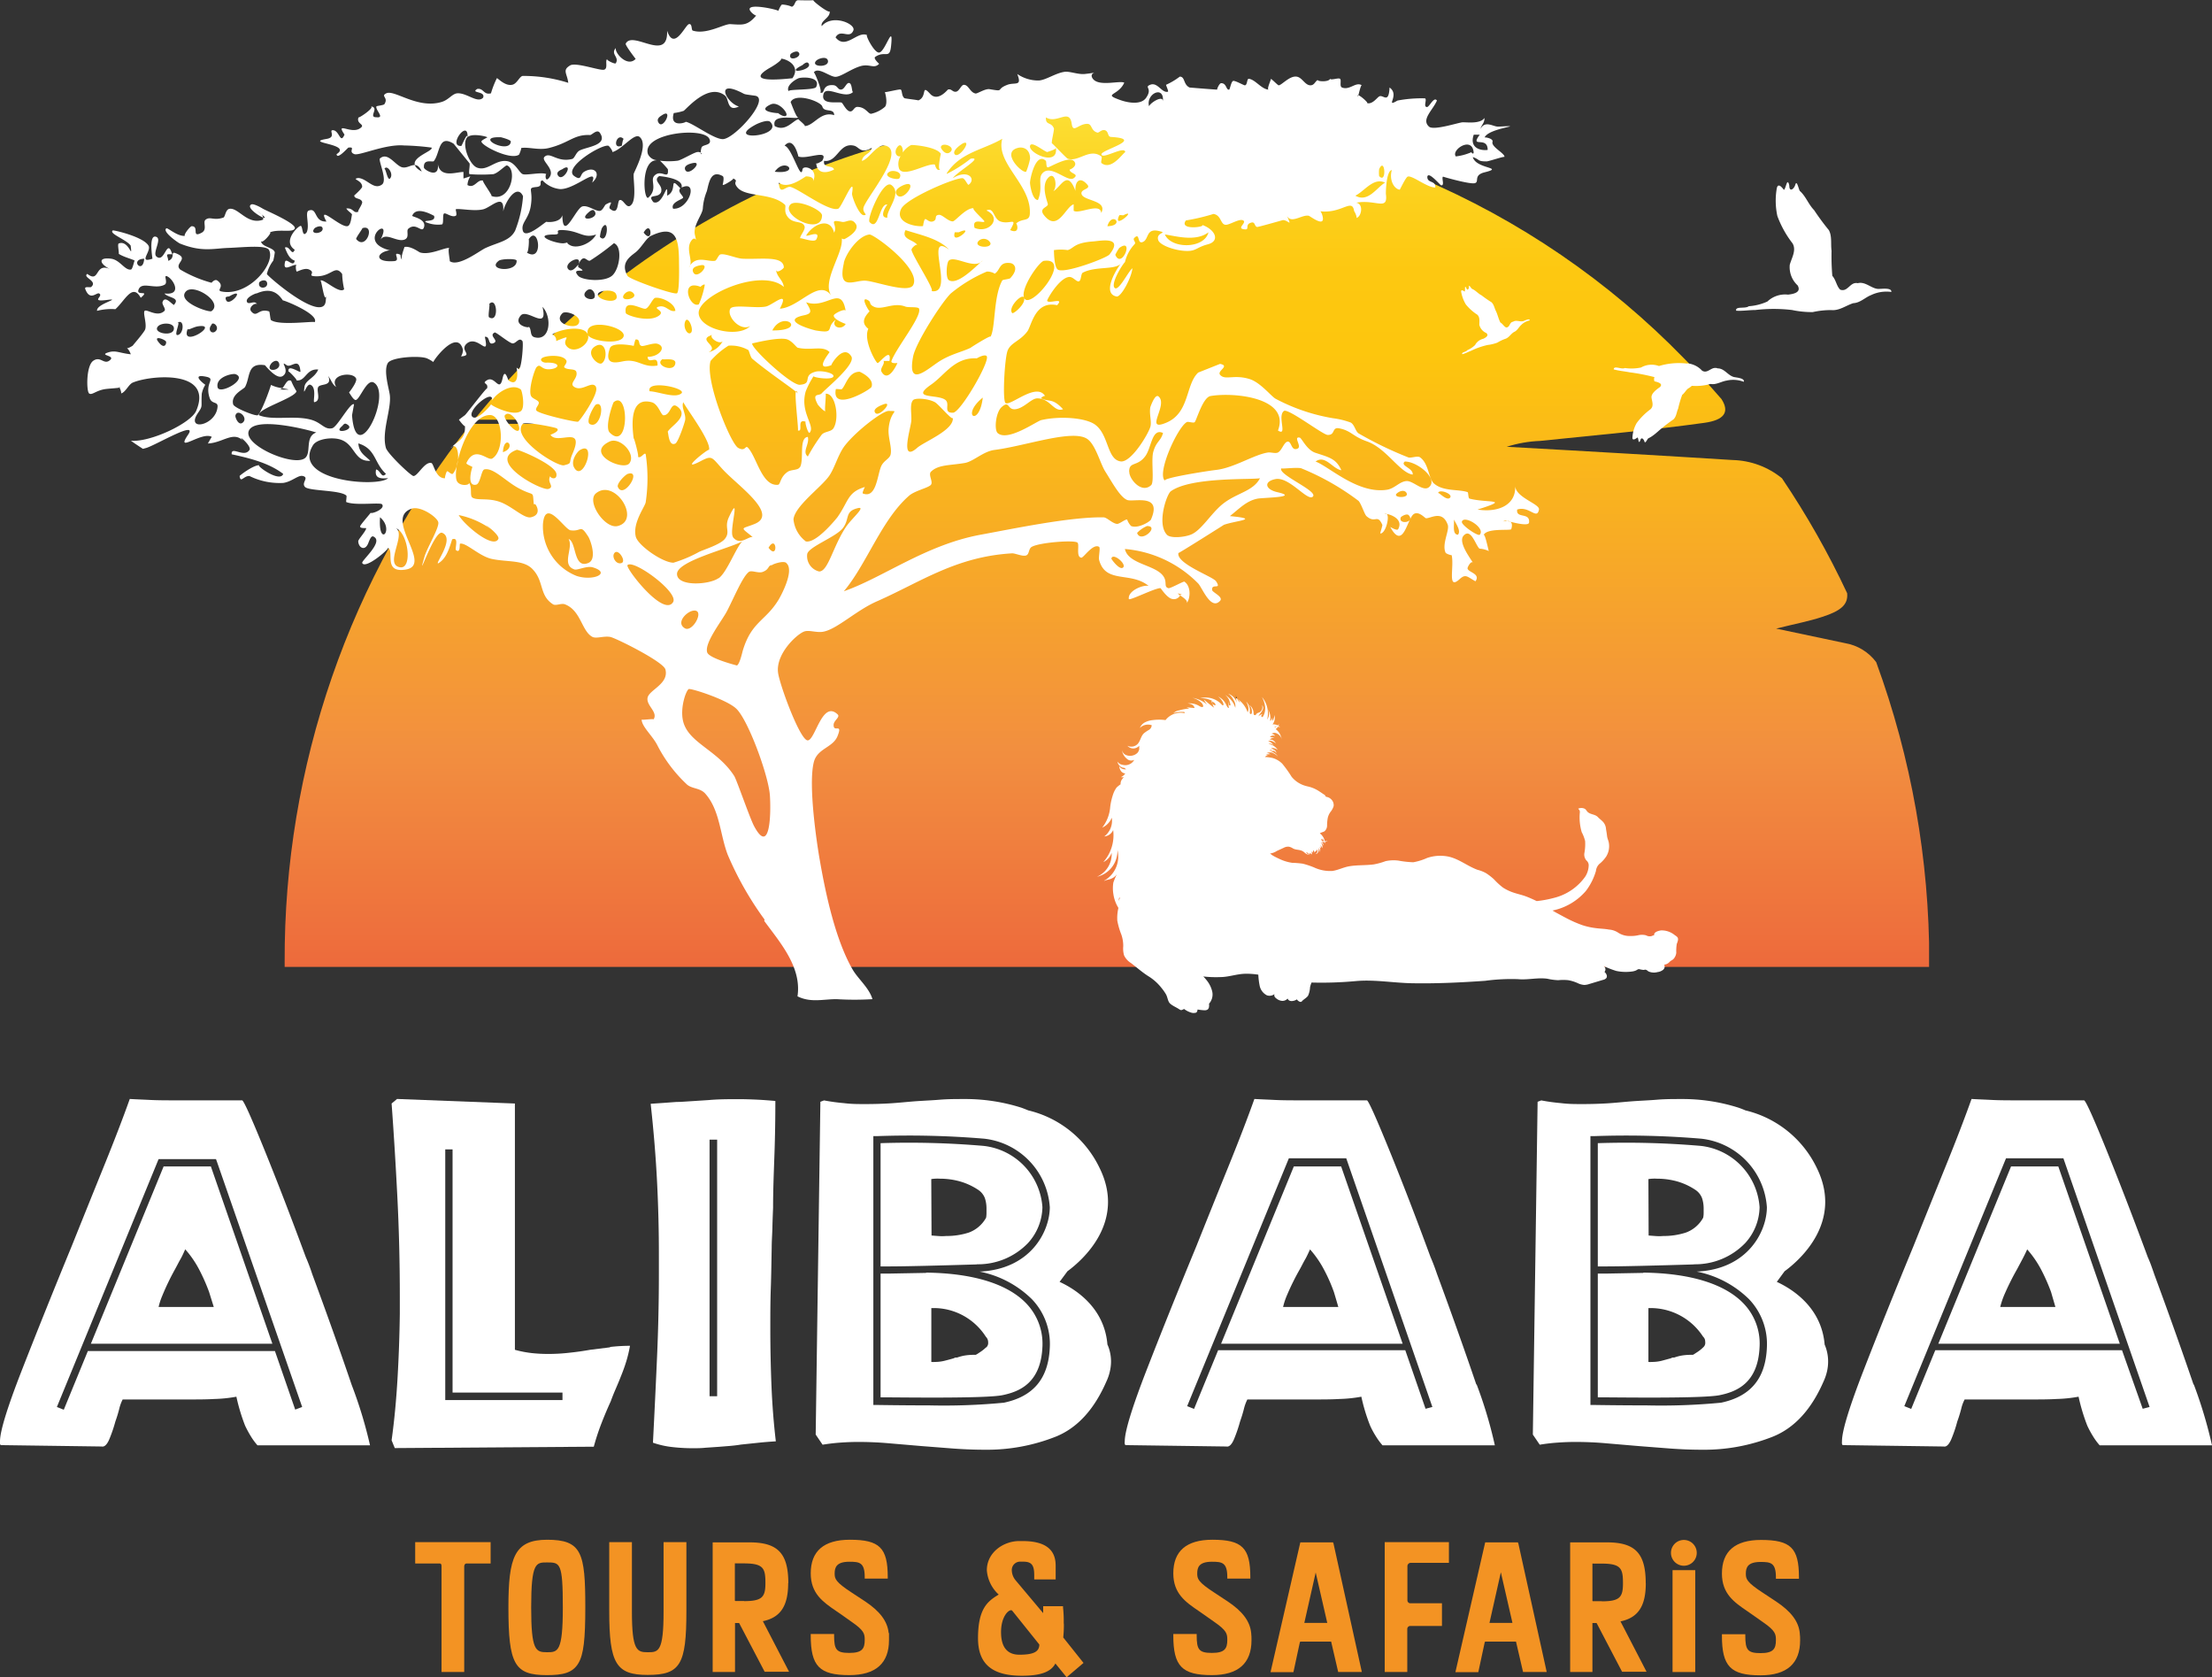 <svg xmlns="http://www.w3.org/2000/svg" xmlns:xlink="http://www.w3.org/1999/xlink" viewBox="0 0 320.78 243.19"><rect x="0" y="0" width="320.78" height="243.19" fill="#333333" stroke="none"/><defs><style>.cls-1{fill:none;}.cls-2{clip-path:url(#clip-path);}.cls-3{fill:url(#Dégradé_sans_nom);}.cls-4,.cls-6{fill:#fff;}.cls-4{fill-rule:evenodd;}.cls-5{fill:#1d1d1b;}.cls-7{fill:#f39323;}</style><clipPath id="clip-path"><path class="cls-1" d="M68.76,60.85h9.13v.6H68.28a124.79,124.79,0,0,0-27,78v.77h238.5v-.77A126.13,126.13,0,0,0,272.08,96a7.12,7.12,0,0,0-4.51-2.75c-3-.62-6.08-1.28-10-2.11,2.82-.7,4.8-1.07,6.7-1.7,2.66-.86,3.77-1.76,3.6-3.43h0a123.3,123.3,0,0,0-9.45-16.66,11.75,11.75,0,0,0-7.14-2.65c-5.07-.31-10.13-.63-15.19-.92-5.86-.35-11.73-.67-17.59-1a18.1,18.1,0,0,1,4.84-.85c7.94-.83,15.89-1.52,23.8-2.62,2.91-.4,3.71-1.55,2.52-3.43-1.73-2-3.51-3.94-5.36-5.83l-.09-.09a117.07,117.07,0,0,0-83.76-35.43c-36.88,0-69.85,17.26-91.73,44.38"/></clipPath><linearGradient id="Dégradé_sans_nom" x1="-83.57" y1="326.99" x2="-82.57" y2="326.99" gradientTransform="matrix(0, 147.87, 147.87, 0, -48192.82, 12367.14)" gradientUnits="userSpaceOnUse"><stop offset="0" stop-color="#fbeb46"/><stop offset="0.06" stop-color="#fcdc2f"/><stop offset="0.13" stop-color="#fcd01c"/><stop offset="0.2" stop-color="#fdc811"/><stop offset="0.28" stop-color="#fdc60d"/><stop offset="0.67" stop-color="#f28f3f"/><stop offset="0.89" stop-color="#ed693c"/><stop offset="1" stop-color="#e83e3a"/></linearGradient></defs><g id="Calque_2" data-name="Calque 2"><g id="Calque_1-2" data-name="Calque 1"><g class="cls-2"><rect class="cls-3" x="41.24" y="16.47" width="238.51" height="123.72"/></g><path class="cls-4" d="M110.87,133.32a47,47,0,0,1-5.33-9.37c-1.13-2.92-1.13-6.52-3.29-8.91-.72-.79-1.85-.66-2.59-1.26a20.66,20.66,0,0,1-4.31-5.68c-.68-1.39-2.3-2.75-2.3-3.78,0,.13,1.83-.16,1.72,0,.71-1.08-1.08-2-.86-3.15s3.12-2,2.59-4.1c-.29-1.14-7.29-4.6-8-4.72-.94-.17-2,.28-2.58,0-1.59-.84-1.65-3.83-4-4.73-.51-.2-1.32.26-1.72,0-2-1.27-1.29-3.26-2.88-5-1.32-1.5-3.66-1.08-6-1.58-1.8-.38-3.74-2.41-4.6-2.21-.13,0,.12,1.44-.58.95-.24-.18.5-2-.57-1.58-.44,1.41-.88,2.82-2,3.47-.63.23,2.48-3.59.57-4.41-1.19-.52-3.86,7.9-2.58,3.46.35-1.25,2.18-4.24,2-5S61,73.33,59.71,73.75c-4.17,1.38,3.18,8.16-.86,8.83-3.34.55-1.61-2.66-2.59-3.16.25.13-3.29,3.18-3.73,2.21-.16-.33,3.06-3,1.72-3.78-.4-.32-.62.36-.86.94-.47,1.16-1.4.63-1.44-.31,0-.29,1.13-1.46,1.15-1.89,0-.07-1,.09-.86-.32.08-.22,1.07-1.36,1.52-1.92.17.2,2.18-.58,1.64-1.23-.26-.31-3.83.22-5.17-.32-.1,0,.09-.85,0-.94-.85-.83-5.42-.64-6-1.26s.65-1.32-.29-1.58c-.7-.19-1.58.82-2.87,1a9.88,9.88,0,0,1-4.89-1c-.82-.07-1.3,1.1-1.43,0,0-.08,2-1.61,2.87-1.57-.59,0,3,2.6,3.45,1.26-2-1.53-4.66-2.24-7.47-2.84-.12-1.29,1.8.57,2.58-.63.39-.59-2.09-2.6-.86-1.26-1.44-1.58-3,.24-5.17.32,0,0,.56-1,.57-.95-1.43-.86-5.38,2.51-3.45-.31,1.49-2.17-4.47,1.38-6,1.89l-.54.15c-.39-.25-1.08-.7-1.75-1.18,2.78.26,8.7-2.53,9.47-4.33,2.57-6-6.61-5.19-9.19-4.1-.62.26-1.06,1.44-1.73,1.58.13,0-.05-.62-.2-.85.1,0,.09-.06-.09-.1a.22.22,0,0,1,.09.1c-.29.08-1.6.14-2.1.22-1.33.21-1.89.92-2.3.63s-.45-4,.58-4.73,1.51.51,2.3,0c1.26-.83-1.76-.75,0-1.26,1-.29,1.56.14,3.16.31-.56-1.49-1-.41.29-1.26-.1.07,1.28-1.48,1.72-2.2s-.31-2.55,0-2.84,1.87,1,2.87,0c.26-.26-.39-.92-.28-1.26.38-1.21,1.7.82,1.72.31.85-1-1-.95-1.44-1.57,2.78.33,1.16-2.3.29-2.52-.42-.11.26,1-.29,1.26-1.38.71-3.22-.5-3.73.63s1.76,0,.29,1.26c-1.2-2.19-2.28.4-3.68,1.65a8.11,8.11,0,0,0-2.65.24c-.21-1,3.77-1.87,1.44-1.58-2.55.32-.41-.56-1.15-.94-.37-.19-1.32,1.15-2-.63-.19-.48.7-.17.86-.32,1-.88-1.32-1.37-.57-1.89,1.89,1.45,1-1.83,3.44-.63-1.59-.71-2.06-1.83,0-1.57,1.29.16,2,1.72,2.88,1.57.25,0,.47-1.28.55-1.28l0,0s0,0,0,0c-.16-.18-1.66-.54-2.31-1,.07-.2-.22-1.41,0-1.5,1.52-.57,2,2.57,1.73.31-.59-.86-3.23-1.75-2.59-2.2.1-.07,4.4.9,5.17,2.2.48.81-1.58,2.61.58,1.9-.18-1.2-.41-3.57.57-3.16.82.35-.6,2.32,0,2.84,1.24,1.07,1.52-2.89,2.3-.31-1.16-.09-.65.11-.57.94,1.22-.49,0-1.66,1.44-.94s-.63,1.35.28,2.2A18.18,18.18,0,0,0,30.68,41s.47-.61.86-.31c1.16.86-.27,1.4.58,1.57,3.93.79,7.9-4.09,6.9-6-.42-.79-3.75-.39-6-.31-2.1.08-3.77.62-6.9-.63-.11,0-2.66-1.72-2-2.21.19-.14,1.58,1.18,2.69,1.09,0,0,.2,0,.47-.14a1.16,1.16,0,0,1-.47.14c-.21-.17.77-1.41,1-1.4,1.14,0-.12,1.78,1.44.94.88-.48.1-1.52.57-1.89.65-.51,1.19.19,2.59-.31.24-.09.3-1.17.86-1.26,1.31-.22,2.61,2.4,4.88,1.57a1,1,0,0,0,0-.3c.33.13.4,0-.22-.47a5.43,5.43,0,0,0-.64-.49l.64.49a.77.77,0,0,1,.22.47c-.68-.27-2.47-1.49-1.72-1.9.37-.21,1.78.66,1.72.63.62.34,4.82,2.12,4.6,2.83s-2.41,0-3.73.63c.78-.38-1.13,1.87-1.17,1.15a.71.71,0,0,1,0-.2.79.79,0,0,0,0,.2c0,.94,1.78.93,2,1.69a10.16,10.16,0,0,1-.22,1.21,5.09,5.09,0,0,0-.93,1.94c.1.29,6.16,5.55,8.05,4.73.62-.27.45-1.09.57-1.58-.29,1.19-.68-2.32-.86-2.2.48-.32,2.74,2,3.45,1.26a11.58,11.58,0,0,1-.29-2.21c-1.08-1.47-1.53.49-4,.32-1.13-.08.3-.52-.86-1-.66-.24-1.62.36-1.73.32s-.22-1,0-.95c-.58-.18-2,1.11-1.72-.31.09-1,1.25.83,1.43-.32-.8-.27-1.1-1.1-1.43-1.89.73-.34,1,1.36,1.43.31-1.86-1.26.55-3.49.87-3.46s.18,1.82.86.94c.49-1-.3-2.91.29-3.15,1.3-.52.73,1.68,2.58,1.58-1.5-2.74,2.26,1.16,3.16.63.42-.25.49-1.56.55-1.66a.41.41,0,0,1,0,.08c0-.08,0-.1,0-.08-.13-.23-.64-.52-.83-.86,1.1-.13,1,.88,1.87.4l.14-.09-.14.09c-.51.27.52-1,.43-1.35-.17-.6-1.13-.37-1.15-.94,0,0,1.13-1,1.15-1.26,0-1-1.63-1.08-.58-1.27,1.27.05,2.26,1.81,3.45.95.85-.62-.57-3.52-.29-3.78,1.13-1,2.19.95,3.16,1.26.68.21,1.32-.34,1.9-.31.09.3.39.61,1,.94-.31-.69-.63-.92-1-.94-.38-1.21,2.76-2.07,2.42-2.53a35.71,35.71,0,0,0-4-.31c-2.67-.23-6.45,1.51-7.18,1.26-1-.36.27-1.09-.87-.95-.09,0-1.64,1.84-1.72.95,2.37-1.5-4.89-1.63-1.44-2.21,1.43-.24.3-1.23.86-1.26,1-.05,1.1,2.14,1.73.63-1.37-2,1,.05,2.3-.94C53.07,18,51.59,18,52,17c-.1.26,2.54-1.5,1.73-1.58,1.43.14-.42,1.6.86,1.58,1.29.15-.19-1.06,0-1.58,0-.06,1.05-.16,1.15-.31.65-1-.6-1.15.28-1.58,1.19-.57,4.52,2.3,8,1.26,1.07-.31,1.55-1.21,2.3-1.26,1.39-.09,2.93,1.51,3.74.63.39-1-1.89-.61-.86-1.26.94-.17.92.92,2,.63a13,13,0,0,1,.86-2.2c.14,0,1.24,1.25,2.3.94.64-.19,1-1.21,1.44-1.26a21.43,21.43,0,0,1,6.61,1c-.17-1.39-.91-1.83.28-2.53.84-.48,4.23.77,4.89.63s.11-1.35.49-1.55c-.23.14,1.13.79,1.23.61.56-.92-.8-1.28,0-2.21-.16.77,1.72,2.83,2.88,1.58,0,0-1.55-2-1.44-2.21,1-2,6.2,2.85,6-1.89,1,3.07,2.64-.82,3.16-.94s.32.86.57.94c2,.63,4.55-1,5.46-.94,1.8.11,2.47.25,3.74-1.26-.07.08-.54-.29-.57-.32-1.86-1.76,3.49-.58,3.78-.35,0,0,0,0-.05,0s.07,0,.05,0,.34-.85.53-.91a4,4,0,0,1,1.43.32c.52-.22.37-.86.87-.95-.08,0,1.81.05,2.23,0,0,.22,2.46,2.07,2.37,1.56.17,1-1.36,1.38-1.15,2.2,1.56-1.83,5-.3,4.59.63-.55,1.33-1.86-.33-2.58,1,1.48,1.88,3.16-1,4.6-.32-.38-.18,1,2.6,1.72,2.52.9-.09,2.1-4.55,1.73-.94-.21,2-.85.58-2.3,1.57-.32.22.57,1,.57,1-.75.77-1.3,0-2.59.31-1.45.39-2.89,1.56-3.73,1.58s-2.55-1.52-3.16-.63c.12-.17,1.44,3.2.86,2.84.88.55.15-1.16,2-1,.61.07.64.72,1.15.63s.71-1.05,1.15-.94.34,1.51.57,1.26c-1.13,1.23-3.91-1-4.31.31-.48,1.66,2,1.11,2.59,1.26.17,0,.61,1.08,1.15,1.26s.64-.62,1.15-.63c1.19,0,1.56,1,2,1a4.58,4.58,0,0,0,2-1c.42-.42.13-1.82,0-2.14.35,0,2-.43,2.27-.38s.12.95.58,1.26c.07.05,2.1.28,2,.32,1.36-.53.34-2.46,1.72-.95,1.12,1.22,2.52-.61,2.59-.63.52-.14.65.39,1.15.32s.75-1,1.15-1c.71,0,.88,1.13,1.72,1.26.28,0,1.4-.73,2-.63,2.31.39.8.05,2.58-.63,1.1-.42,2.19.31,1.44-1.57a5.4,5.4,0,0,0,3.16.94c1.08-.1,2.43-1.09,3.74-1.26.7-.09,1.92.41,2.87.32,2.78-.29.48-.41,1.15.63.83,1.28,3.93.27,4.6.63-.88,1.95-3.23,1.57-.57,2.52,1.15.41,3,.72,3.73-.32,1-1.43-.32-1.51.58-1.89,1.1-.46,1.69,1.22,2.58,1,.14,0-.16-.66-.27-1a10.15,10.15,0,0,0,2-1.19c.8,0,.48,1.15,1.43,1.58,0,0,2.6.22,4,.31-.09,0,.29-.93.57-.94.81,0,.69,1,1.15.94.12,0,.29-1.16.58-1.26s1.57.66,1.72.63c.39-.07.25-1,.58-.94.93.11,1.81,1.51,2.87,1.57-.36,0,.35-1.43.31-1.56.13,0,1,.93,1.13.93.42,0,1.58-1.4,2.59-1.26.83.11,1.21,1.24,2,1.26.58,0,.64-.49,1.07-.78-.07.22,1.56.35,1.8-.16.16.24,1.2-.19,1.44,0s-.12,1.1.29,1.26c1.13.44,2-.89,2.87-.32-.14-.09-.38,1-.5,1.44-.09,0-.12,0-.08.14s0,0,.08-.14c.35.09,1.6,1.21,1.23,1.14l-.16-.06.16.06c.86.24,1.52-.9,1.86-1,.56-.18,1.32,1.11,1.43-1.26,1.56,1.09-.75,3,1.15,1.89a18.76,18.76,0,0,1,4-.32c.31.22-.3,1.24.28,1.26.35,0,1-1.58,1.44-.94-.6,1.41-2.31,2.74-1.15,3.78.68.61,4.28-.6,4.89-.63.78,0,2.56.24,3.16-.63,0,.78-.45,1-.58,1.58.68-1.28,1.86-.28,2.59-.32,4.54-.24-1.43.15-2,1.58,0-.08,1.31.12,1.15.63-.23.74,1.9,1.71,1.72,2.2.06-.17-2.25.63-2.58.63-1.37,0-.88-.23-2-.63.44,1.75,4.7,1.47,1.73,2.21-1.71.42-.72,1.39-1.44,1.58s-4.62-.93-4.6-.95c-.27.16.28,1.33-.28,1.26-.13,0-1.83-2.09-2-1.26-.05,1,1.26.51,1.15,1.58-1.21,0-3.38-1.83-4-1.58-.29.11-1.12,1.89-1.15,1.89-.83-.09-1.57-1.42-1.15-2.84-.83.09-.88,3.32-.86,3.47.33,2.52-1.45.73-4.31,1.26,1.16.18.73,2.14,0,2.21.24,0-.32-1.14-.29-.95-.24-1.75-1.38-.2-3.74,0-1.6.14-1.13-.39-.86.63.5,1.89-1.84,0-2,0-1-.19-2.53,1.23-3.16,0,.79,1.78.24.63-.58.63,0,0-3.51,1-3.73,1-.42-.08-.26-.81-.87-.63-1.07.31,0,1.17-1.15.94-.9-.17.54-.93,0-1.26s-2,.69-2.58.63c-.73-.07-.6-1.39-1.73-1.57a29.11,29.11,0,0,1-4,.94c-1.11,1.52,3.14.92,2.3.63,2,.69,2.69,2.37.86,2.84-1.39.36-1.66.86-2.59.94-1.59.15-4.32-.7-4.59-1.57-.35-1.1,1.34-1,.28-1.26-2.17-.61-1.54,1.24-2.58,1.57-.78.25-.32-1.43-1.15-.63-.34.32.34.64,0,.95a5.65,5.65,0,0,0-1.37,2.57c-.41.39-2.08,3.11-1.51,3.73s2-2.42,2.59-2.83c-.14,1.41-1.66,4.22-2.3,4.09-2-.4-.37-3.43.58-4.72-.92.88-3.63.31-5.47,1.26-.3.15-.21,1.15-.57,1.26s-.85-.7-1.44-.63c-1.42.15-3.24,3.31-3.16,3.46.25.49,2.55-.59,1.44.63-3.22-.69-3.69,2.94-4.31,3.79-1.07,1.44-2.45,1.64-2.88,2.83s-.76,7.28-.28,7.57c.75.46,4.5-3.08,5.74-1-.08-.14-.7.25-.57.32,1.23.58,1.6-.1,3.16,1.57-1.32.51-1.87-1.59-3.74-1.57-.86,0-1.92,1.43-3.16,1.57s-.81-1.36-2-.31c-.86.75-1.12,3.31-.57,3.78,1.48,1.27,5.65-1.74,6.32-1.89,2.75-.63,6.39-.33,7.76.63,2.06,1.45,1.72,5.07,3.74,5.36,1.48.21,3.94-3.82,4.31-5,.23-.77-.19-1.85,0-2.87.36-1,.82-1.87,1.2-1.54,1.44,1.26-2.22,5.22,1.15,3.78s2.74-5.52,4.59-7.25c0,0,3.17-1.26,3.17-1.26,1.51.3-.48,1,0,1.58.73.86,2-.1,4.31.63,1.54.49,3.07,2.45,3.73,2.84a27.33,27.33,0,0,0,8.34,2.83,11.72,11.72,0,0,1,2.58.63c.57.34.67,1.29,1.15,1.58a53.58,53.58,0,0,0,7.19,3.47c.41.14,1.34-.29,1.72,0,1.27.94,1.2,3.07,2,3.78,1.35,1.19,3.58.8,4.88,1.26.12,0,.06.89.29.94,2.61.67,6.14,0,1.15,1.58,2.69.44,5.62-.45,5.46-3.47,0,1.72,3.6,2.65,3.45,3.47-.3,1.57-1.41-.58-3.16,0-.22,1.37,1.9.34,1.72,1.89-.05.5-1.72.13-2.72-.12a.78.78,0,0,0-.45-.12,1.16,1.16,0,0,0-.28-.07c-.64.28-.2.06.28.07l.45.12c.22.14.33.45.14,1.07-.09.26-3.53-.21-4,.85a.26.26,0,0,0,0,.09l0-.09c.18-.17.56,1.63.74,2.33a3.57,3.57,0,0,0-1.35-.35c-.56-.48-1.23-3.06-2.3-1.89-.83.91.89,3.16,1.34,3.91-.28-.3-.78.67-.77.82,0,.59,1.95.76,1.15,1.89-1.19-.64-1.4-1.13-2.3-.31-1.83,1.67-.76-1.72-1.15-3.47a2.14,2.14,0,0,1-.86-.32c-.63-1.24.58-3.27.29-4.09-.78-2.19-2.48-.9-3.16-.95-.14,0-1-1.05-1.73-.63-1,.58-1.53,5.44-3.45,1.89,0,0,1,.62,1.15.32.75-1.38-.89-2.07-1.66-2.2-.08-.08-.19-.09-.35,0a.69.69,0,0,1,.35,0c.46.41-.16,2.84-.92,2.83-.08,0,.34-1.15.28-1.26-.75-1.66-1-.1-2.3-1.26-.29-.27-.76-1.81-1.15-2.21a36.62,36.62,0,0,0-8.33-4.73c-.79-.16-3,.15-2.87,0-.55.92,5.34,3.28,4.59,4.1s-3.42-2.94-5.46-2.52c-1.72.35-1.47,1.49.29,1.89,3.36.76-2.06.78-2.87.94-1.58.31-2.61,1.42-4,2.53,4.58.44.89.64-.86,1.26,0,0-6.63,4.2-6.61,4.09-.32,1.56,5,3.41,5.46,4.1.87,1.33-.68.21-.57,1.26,0,.34,1.69,1,1.15,1.58-1.34,1.43-2.57-1.88-3.17-2.52a16.89,16.89,0,0,0-10.63-5c.46,2.15,4.18,2.27,5.46,3.79.8.94.08,1.69.86,1.89.27.06,2.15-1,2.3-.95,1.08.7.83,2.7.29,3.15.36-.3-.43-.84-.9-1.16a.29.29,0,0,1,.33-.1c-.9-.29-.72-.17-.33.1a1,1,0,0,1-1.11.53c-.77-.1-1.69-1.57-1.73-1.57-.7-.08-4.55,1.88-4.6,1.57-.17-1.22,2.14-2.11,2.88-1.89-2.62-2.15-6.25-.26-7.19-3.78-.11-.41.22-1.76,0-1.89-.89-.55-2.27,1.62-2.58,1.57-.83-.11-.2-1.94-.58-2.2-.56-.39-5.52,0-6.61.63-.51.3-.31,1.12-.86,1.26s-1.53-.34-2-.32c-8.13.47-13.29,4.18-19.55,6.94-3,1.3-5.76,4-7.76,4.41-1,.22-2.14-.3-2.87,0-1.14.46-4.13,3.3-3.74,6,.28,1.87,3.22,9.85,4.31,9.77s2.09-5.87,4.31-3.78c.46.42-.6.88-.57,1.57,0,1.13,1.35-.37.57,1.58-.67,1.7-2.93,1.77-3.44,3.78-.85,3.32.47,12,.86,14.18.86,5,2.29,11.58,4.74,15.85.81,1.42,2.41,2.67,2.9,4.34a43,43,0,0,1-5.2,0c-2,0-3.75.54-5.67-.41.65-4.26-2.61-7.9-4.82-10.93M212,75.64c-.13.48,2.34,2.16,2.59,1.89.89-1-2.31-2.92-2.59-1.89m-.57,1.89c.47-.55-.27-1.56-.58-2.2.05.89-.25,2.16.58,2.2m-2.88-6c0-.32,1.23,1.18,1.73.63s-1.69-1.35-1.73-.63m7.19-49.79c0-2.11-2.66-.17-1.15-2.21h-.87c-.67,1.94,1,2.34,2,2.21m-4.6.94a8.08,8.08,0,0,0,2.3-.63c-.1.13.33.4.28,0-.24-2.35-3.3-.3-2.58.63M200,25.53c1.14,1.25.85-2.91,0-1a4.31,4.31,0,0,0,0,1m-3.45,2.84c1.84,1.06,3.12-1.2,4.31-1.89-1.68-.81-3,1.26-4.31,1.89M168.93,34c.91,2.13,5.73,2.1,6.32-.32-1.88,1.44-4.88.5-6.32.32m-2.3-18.6c.31-.61,2.14-1.68,2-.63.3-2.48-2.48-1.22-2,.63M120.07,8.83c-.11-.75-1.39-.38-1.73,0-.8.9,1.88,1,1.73,0M46.78,33.09c-.11-.53-1-.16-1.15,0-.88,1,1.32.84,1.15,0M20.91,37.51c-2.22.1-.15,2.37,0,0m3.16,12c-.24-.34-1.8-.89-1.15,0,1,1.36,1.27.17,1.15,0m1.15-1.89c0-.88-1.79-.87-2.3-.31-.92,1,2.31,1.61,2.3.31m88.81,34c-.49-.42-2.33.33-2,.31-.75,0-.35.59-1.44,1-.67.22-1.61-.3-2,0-.92.71-2.14,3.71-3.16,5.67-.74,1.42-3.33,4.65-2.87,6,.3.88,4.32,1.89,4.31,1.89.42-.22.79-2,.86-2.2C109,90.12,111,90.06,112.88,87c.27-.43,2.42-4.29,1.15-5.36m-7.76-3.78c1,1.31,2.18-.07,2.88,0-1.87-1.53-1.71-1.09.28-1.89,3.56-1.44-2.43-5.54-4.59-7.88-1.64-1.78-1.52-2.12-3.17-1.26-3.59,1.88,1.27-2,1.15-1.58.36-1.2-3.27-6-3.73-6.93-.32.77.38,1.64.28,2.52,0,.24-1,3.25-1.43,3.47-1,.48-1-1.64-1.11-1.7.41-.84,3.25-2.27,1.39-3.66-1-.75-.9,1.27-2,1.26-.37,0-.74-1.64-1.72-1.89-3.19-.84-2.88,3.26-2.59,5.36-.11-.8.88,2.8.58,2.52.43.41,1-.76,1.15-.32a23.47,23.47,0,0,1,0,6.93c-.08.63-1.94,3-1.44,5,.31,1.26,3.86,3.76,5.46,3.78a19.19,19.19,0,0,0,3.74-1.58c.78-.36,3.11-1.08,3.73-1.89.84-1.08-.15-1.6.58-3.15,1.8-3.82,0,2,.57,2.84M79.83,69c-.19.28,1,.75.86-.31-.24-1.37-5.53-3.55-5.75-3.47-4.52,1.64,3.62,6,4.6,5.67s-.34-1,.29-1.89M71.37,58c.15-1.76-4.05,1.84-2.75,2.51.69.36,2.5-1.64,2.59-1.89.07.21,3.16,1.79,4.31,1,.68-.5.2-3,0-3.15-1.3-1-3.52.53-4.15,1.58m5-21.44c2.59,1.6,1.72-4.23.29-1.89.1-.16,0,2.09-.29,1.89m-.86,9.14c-1.27,1.5,1.56,1.94,1.15,1.58.5.45.11,1.37.86,1.57,2.29.62,2.58-2.92,1.15-4.41.88,3.63-2.22.16-3.16,1.26M80.4,34c-3.53,0,.45,1.45,1.44,1.26a2.61,2.61,0,0,0,.45-.11c-.06.07,0,.2.41.42,1.15.57,3.18-.4,3.74-1.57-1.78.62-2.34-.47-4.6-.63-1.87-.14-.16.61-1.44.63m5.75-3.47c-.26-.28-.82.28-.86.32-1.64,1.44,1.93.85.86-.32m-.57,7.25c-.5.23-.92-1.22-1.73.63.78-1.73-2.27-.28-1.43.63.6.66,1.56-.92,1.43-.63v.32c1.88,1.11-1.24-.15,0,1.26.6.67,3.75.94,4.89,0s1.58-4.26.29-4.73a33.85,33.85,0,0,1-3.45,2.52M87,34.35c1.15,1.26,1.41-3.11.28-1.26A5.23,5.23,0,0,0,87,34.35m8.91-6.62c-.3,1.19-2.23.21-1.16,1.58,1.48.6,2.1-3.68,2-.94,1.61-.77.15-3,1.92-1.05-.53.47.5,1.12.38,1.36s-1.85.68-1.44,1.58c2.28.16,3.63-4,1.44-3.15a1,1,0,0,0-.21.08c.37-1.4-3.25-1.65-3.24-1.66-1,.67.52,1.24.29,2.2m8.91-.94s.29-1.09,0-1.26c-1.79-1-2,1.11-2.3,2.2a8,8,0,0,0-.58,2.53c-.09.9-1.44,2.43-1.15,3.78.35,1.63.15-.17-.57.94s.19,2.6-.11,3.48a2.84,2.84,0,0,0-.18.31,1,1,0,0,0,.18-.31c1-1.4,2.48-.5,3.56-.64.29,0,.51-.88.86-.94.72-.13,2.26.58,3.16.63,2.68.13,5.94-.49,6,1.26,0,.16-1.07,1-1.14.31.11,1.09,1,1.46,1.14,2.52-3.2-2.82-12.42,1.19-12.35,3.79.06,2.34,5.68,3.7,7.47,1.89-1.49.82-3.47-1.48-2.88-2.52.38-.67,3.79,0,5.18-.32,1-.24,3.48-2.55,2,.32,2.89-.2,5.62-4.42,7.47-1.9C119.2,40.94,122,37.1,122.08,35a2.68,2.68,0,0,0,0-.42,1.58,1.58,0,0,0,.31.11c.12,0,2.37-1.2,1.72-2.21s-1.36-.18-2-.31c-2.18-.45-.54.39-1.15,1.57-.58-2.32-3-1.25-4,.32-.36.53,2.23-.93,1.43.63-.28.56-2.16-.24-2.36-.14,0-.42.82-1.27.64-1.75-.34-.93-1.79-.2-2.59-1.58-.43-.74,0-1.37-.29-1.57-2-1.77-5.71-1-6.89-2.52-.71-.88.33-.79-.58-1.27.21.11-1.32,1-1.43.95m8-10.4c-.11,0,.92.71,1.15.31s-1.2-2.1-2.3-1.57c-2,.94.49,1.24,1.15,1.26M109.72,18c-5,2.59,4,1.86,2-.31-.31-.35-1.33,0-2,.31m9.49,13.24c0-.85-3.78-2.47-4.6-1.57-1.42,1.55,4.54,4.6,4.6,1.57m10.06-4.41c-1.21-.88-3.59,4.89-3.17,5.36,1.35,1.48,1.41-2.81,2.59-2.52-.26.25-1.27,1.93,0,1.89-.22-1.08,2.23-3.52.58-4.73m-6.9,11.35c-.93,4.14,1.58,2.4,3.16,2.52s6.24,1.88,6.9.63C133.63,39,126.8,34,126.1,34c-1.65.17-3.44,2.79-3.73,4.1m7.76-9.77c.94.91,3-2.15,1.15-1.58-.54.16-1.9.85-1.15,1.58m7.47,9.45c-.34.29-.49,2.52,0,2.84,1.15.73,3.44-1.52,4.6-2.58a1.18,1.18,0,0,0,.29-.26c-.09.07-.18.16-.29.26-1.25.83-3.78-1-4.6-.26m1.44-4.1c-.06,0-.56,0-.58,0-.64,2.22,3.27-1.2.58,0m4.6,1.58a1.07,1.07,0,0,0-1.73-.32c-.84.92,1.85,1.16,1.73.32m-6,.94c-1.5-1.6-4-2.09-6.32-2.83-.72,1.37,1.33,1.4,1.72,2.2-.15-.3-.88.45-.86.63.09.85,3.58,6.12,2.87,6,3.59.66-1.19-8.8,2.59-6m5.46,15.45c-.28-.38-1.48.31-1.44.31-3.23-.18-4.59,2.38-6.61,3.79-3.11,2.16.79,1.37,2,2.2.84.57-.38,1.94,1.15,1.89,1.08,0,5.41-7.48,4.89-8.19m-.57,6c-3.26,2.63-.5,4.38,0,0M132.43,58c-.58.57-.16,2.19-.29,3.15-.18,1.32-1.61,5.94.86,3.79,1-.9,5.47-2.61,5.17-4.42.12.71-2-1.86-2.58-2.2-1-.55-2.83-.65-3.16-.32m.86-13.23c-.12-.35-1.54-.14-2-.32-1.78-.69-3.41.62-4.6,0-.79-.41-.25-.62-.86-.95-1.2-.63.29,1.84.28,1.58,0,.17-1.37,1.2-.57,2.21a1.53,1.53,0,0,0,.38.37,1.91,1.91,0,0,0-.09.26c-.51,1.69,1.19,4.65,1.43,4.72s2.07-2.45,1.73-.31c0,0-.85,0-.86,0,.24.47-.58,1.09-.29,1.57,1,1.75,2.3-1.24,2.3-1.26s-1,.14-.86-.31c.7-1.9,4.42-6.45,4-7.56m-5.17,13.86c-.32.12-1.72.65-1.15,1.26s2.69-1.84,1.15-1.26m-3.45-4.73c-1.64,0-2,2-2.59,2.53-.06.06-.85-.08-.86,0-.66,3.41,5,.07,5.17-.32.47-1.26-1.69-2.21-1.72-2.21m-3.74-8.19c.06-.24,1.65-1.06,1.72-.63-.66-3.9-2.77-.18-5.74-1.26.7,1.18,1,1.62-.29,1.89-3.69.76,1.24,2.13,1.72,2.21,2.94.48,1.29-.38,2.88-1.58-.8,1.05.84,1.64,1.43.63,0,0-1.86-.66-1.72-1.26M112,47.91c5.27.06,1.58-3.08,0,0m-9.2,3.15a3.23,3.23,0,0,0,2-1.58c-.57.58-2.17-.73-1.44-.94-2.5.73,1.09,1.61-.58,2.52m-1.43-6.94a12.81,12.81,0,0,0,.86-2.83c-.11-.16-.68.27-.58.31-3.16-1.23-1.61,3.18-.28,2.52m-2,2.53c-.32.93.43,2.05.87,1.57s-.49-2.63-.87-1.57m1.15-7.25c.49,1.34,2.67-1.19,1.15-.95-.65.11-1.37.33-1.15.95m0-15.76c-.57.11-1.34.38-1.15.94.4,1.16,2.71-1.25,1.15-.94M95.35,53c.09-1.75-1.33,0-1.44-1.26,1.75,0,2.8-1.46,1.44-1.89-.59-.19-2,.41-2.3.31-.57-.16-.12-1-.86-.94-.09,0-.28.94-.29.94.16,0-3.09-.67-3.45.32-.93,2.61,1,2.08,2,1.89,2.1-.38,2.79,1,4.89.63M89,58.31c-.11.08-1.36,3.63-.58,4.41,2.86,2.86,2.85-6.27.58-4.41M96.21,52c-1.63.84,1.62,2.22,1.73.63.06-.91-2.34-.31-1.73-.63m1.73-6.93c-.07-1.12-2-2-2.88-1.89-.4,0-.89,1.42-1.43,1.58s-3.25-1.64-2.88.63c.06.33,3.49,1.49,4.89.31.83-.7-1.22-1,0-1.26,1-.19,1.43.87,2.3.63M94.2,56.73c1.31.05,3.67,1.07,4.6.32s-5.12-2.06-4.6-.32m0-22.38c-.49.25-1.23,1.59-2,2.21S89.91,38.08,91,40c.3.52,6.81,2.81,7.18,2.52s.3-3.72.29-4.41c0-3.66-.48-5.72-4.31-3.79m-3.74,8.51c-.49,1,2.2.52,1.44-.31-.59-.65-1.29,0-1.44.31m-5.17,5.68c-.52-1.47-4.24-.75-5.17,0a.85.85,0,0,1,.57.94c2.71-1.11.83-.25,1.44.63,1.05,1.52,3.64-.2,3.16-1.57.25.94,4.67,1.56,5.17.31.58-1.43-5.85-2.9-5.17-.31M83.85,47c.81-1.08-1.78-2.1-2.3-1.57-1.43,1.46,1.73,2.34,2.3,1.57m2.3-3.78c.39-.43-.3-1.87-1.15-1s.71,1.44,1.15,1m3.16-.63c-.34-.68-2.35-.53-2.58,0-.41.93,3.46,1.74,2.58,0M73.22,60.2c-.36.39,1.54,2.72,2,2.2s-1.14-3.16-2-2.2m-.29,5.36c2.11-.66.17-2.78,0,0m8.91,1.89c1.21-.31.58-.27,1.15-1.58,1.93-4.4-2.17-1.27-3.16-2.83,0,0,1.59-.59.86-.95-.34-.17-4.56-1-4.88-.63-1.77,2,5,6.27,6,6m1.44.31c1.28,2.38,3.39-4,.86-2.52-.42.25-1.38,1.56-.86,2.52M86.44,56.1c-.58-1-2,.75-3.16,0-.84-.52.62-1.23.29-2.21-.18-.49-1.29-.2-1.73-.62-.16-.16.47-.62.29-1-.41-.75-2-.71-2.59-.63-1.77.23-1,1-.29.94,2-.06,2,.79.58.95s-1.39-.92-2-.31c-.29.27-1.18,3.09-.86,4.09.15.5,1,.64,1.15,1s-.65.94-.29,1.26c.57.51,5.71,1.69,6,1.57s3.09-4.17,2.59-5m-.86,5.36c1.55.75,2.29-3.52.86-2.84-.26.13-1.58,2.49-.86,2.84m1.72-8.83c.92-.63.68-3.33-.86-2.52-1.77.94.29,2.92.86,2.52m4,14.5c1-1.37-1.38-3.86-2.88-3.15-3.69,1.75,2,4.33,2.88,3.15M89.6,70.6c.82,1.91,3.59-2.57,1.44-1.89-.38.12-1.64,1.41-1.44,1.89m21.85,8.82c1.43,1.9,1.21-2.07,0,0M116,67.76c.65-1.05-.2-4.29,1.15-4.41.28,1.06-.88,2.15,0,2.84a25.68,25.68,0,0,1,2-3.15c.43-.51,1.37-.4,1.72-.95.91-1.45.29-5.15-1.15-5,.14,0-.22,2.65,0,2.52-.21.13-1.2-1-1.15-1-.89-1.72.2-1.15.58-1.57.64-.73,5-4.23,4.31-5.36-1.16-1.92-3.07,1.33-2.88,1.26-2.65,1-.24-1.85-.28-1.89-1-1-2.62-.18-4.6-.63-.19,0-.88-1.11-1.73-1.26-1.41-.26-4.9.65-4.88.63-.29.56,5.6,6.07,6.89,6,2-.14.25-1.35,2.3-1.9.8-.21,2.58.16,2.59.63,0,.69-3.17.19-2.87,0a12.59,12.59,0,0,0-1.15,2.21c-.9,3.06,1.42,5,.57,6-.23.26-.76-1.64-.57-1.58-1.42-.5-.28,1.54-1.15,1.26.16.06-.48-4.88-.29-5.63a1.24,1.24,0,0,1,.29.28c-.16-.4-.24-.45-.29-.28-1-.81-4.38-3.11-6.32-4.77-.27-.22-.46-1.19-.58-1.26a5.12,5.12,0,0,0-2.87-.63,11.76,11.76,0,0,0-2.59,2.21c-.86,2.74,2.89,12,4,12.61s1-.49,1.44,0c1.26,1.37,2,5.56,4.31,5.35.41,0,.28-1.11,1.44-1.89.5-.33,1.46-.2,1.72-.63m.87,10.72c1.55.4,4.66-3.56,4.59-3.47,1.66-2.33,1.44-3.64,4-4.41,0,0-.44.88-.29.94,1.88.74,2.06-2.32,2.59-3.78.35-1,1.29-1.2,1.44-1.89.21-1.06-.42-2.47-.29-3.78.27-2.75,1.75-2.46,0-2.52-.88,0-4.62,2.83-6.33,5-1,1.28-1.46,3.21-2.29,4.41-1.13,1.64-5,4.39-5.18,6.31a4.54,4.54,0,0,0,1.73,3.15m6-2.21c.83-1.18,3-3,1.44-2.52-1.75.48-1,1.53-2,2.84s-5,2.72-5.18,3.78a2.29,2.29,0,0,0,1.73,2.52c1.34,0,2-3.72,4-6.62M161.17,81c0,.09,1.24,1.79,1.72,1.26s-1.56-2.21-1.72-1.26m5.17-4.73a4.25,4.25,0,0,0-1.44,1c.51,1.59,3.34-1,1.44-1m16.38-6.93c-1.2.24-10-.22-12.93,1.89-.6.43-2.06,4.71-.57,6.3.5.55,2.46.38,3.44,0,1.52-.57,2.89-3,4.6-4.41,2.07-1.68,4.45-1.84,5.46-3.78M204,71.54c-.2-.51-.89-.47-1.43,0-.72.63,1.73.76,1.43,0m.29,3.16c-.28-.31-1.1.19-1.15.31-.42,1.11,2.13.76,1.15-.31m-35.35-5c-.47-.37,6-1.4,7.47-1.57,2.57-.31,5.49-2.23,7.47-2.52.4-.06,1.08.18,1.44,0,.6-.31.88-1.55,1.44-1.58s.48,1.46,1.44,1c.61-.33-.71-1.77.28-1.58.3.06,1,1.79,2.3,2.21,2.13.69,3,.9,3.74,2.52-1.27-.19-2.32-2.29-3.74-1.26,1.95.71,6.11,4.74,10.35,4.09,1.13-.17,1.84-1.22,2.87-1.26s2.64,1.9,3.45.63-2.07-3.5-3.73-3.46c-.75.63,1.24.92,1.15,1.89C203,68.56,201.07,65,198.24,64c-2.08-.72-2.25-1.53-4-1.89-1.16-.24-.53,1-1.72.95-.75-.06-5.75-3.92-6.33-3.47-1,.75.59,3.76-.86,2.83,1.81-4.76-6.35-5.58-9.77-5-1.12.18-2,3.41-2.3,3.78-.18.2-.91-.12-1.15,0-1.33.71-4.43,7.49-3.16,8.51m-5.18-1.26c0,1,1.77,3.19,3.17,1.89.47-.44,0-3.48.28-4.72.42-1.64,1.1-1.6,1.44-2.84C167,62,167,65,166.05,66.19c-1.14,1.5-2.32.7-2.3,2.2m-19.54-3.15c-1.63.21-3.05,1.68-4.31,1.89-2.17.37-3.82.22-4.89,1.26-.44.44.34,1.44,0,1.89s-2.31.85-3.16,1.58c-4,3.47-6.2,10-9.48,13.87,5.72-2,11.87-6.73,19.83-8.2,4.8-.88,13-2.6,17.82-2.52.52,0,1.32.93,2,.95.34,0,1.16-.69,1.44-.63a2.47,2.47,0,0,0,.57.94c1,.41,2.73-.62,2.88-.94,1.7-3.87-2.57-2.48-3.45-2.84-1.05-.43-2.18-2.56-3.16-4.1-.74-1.15-1.39-3.85-2.59-4.72-2.08-1.51-9,1-13.51,1.57m2.3-24.9c1.32-1.41.54-2.14,0-2.2-1.67-.21-1.4,1.08-2.3,1.57.16-.09-.82-.43-1.15-.31a21.29,21.29,0,0,0-5.17,3.15c-1.35,1.32-5.09,7.17-5.46,9.14-.83,4.35,1.65,2.19,3.45.94s3.45-1.52,4.88-2.2c-.06,0,3.12-2,2.88-1.58.75-1.22.41-5.85,1.72-8.19.06-.12,1-.19,1.15-.32m4.89-2.52c-.68.08-3.43,4-2.88,5.36-.23-.79-2.42,1.44-1.72,2.21.17.19,2-1.34,1.72-2.21.85,2,7.21-5.89,2.88-5.36m3.73-13.24c0,.07,1.34-.55.58-1.26s-3.46.93-3.74.95-.19-.85-.29-.95c-1.45-1.34-2.28,2.51-2.3,3.16,0,.32.31,2.51,1.15,2.52.74-1.7,0-3,.58-3.79,1.2-1.57,3.69,1.28,4.6.63s-.58-.64-.58-1.26m.86,3.15c-1.19-3.29-2.13-.59-3.24,0,.66-.63.27-3.11-.78-1.9s0,3.54,0,3.79c0,.45-1.37.56-.57,1.57,2,2.55,3.11-1.19,4.31-1.57,0,0,0,.92,0,.94.81.54,3.87-1.26,4,.32,1-1.93-2.79-1.7-2.87-2.84-.05-.65,1.41-.62.86-1.26-1.1-1.28-1.83-.48-1.73.94M158.58,35c-2.87.2-2.82,1-3.74,1.26a7.36,7.36,0,0,0-2,0c0,.06,0,2.5.58,2.84,1,.6,7.05-1.68,7.47-2.2,2.11-2.64-1.21-2-2.3-1.9m2-2.2c2.64-.08.65-2.26,0,0m1.73,3.15a5.63,5.63,0,0,0-.58,1c.94,2.2,2.81-2.62.58-1m.57-4.73c-.07,0-.54-.07-.57,0-1.1,2.31,2.83-1.15.57,0M152.83,18.6c.09.19-.4,2-.28,2.2-.12-.23,2.09,2.14,2.29,2.21,1.58.53,3.17-1.61,4.89-.32.14.1-.13.84,0,.95,1.42,1.12,3-1.32,3.45-1.58-.05-1-3.36,1.13-3.45.32-.07-.65,6.34-2.22,1.44-2.52-.59,0-.36-.72-.86-.95s-.95.37-1.15.32c-1-.27-.76-1.24-1.44-1.27-1.32-.05-2.1,1.44-2.3,0-.33-2.35-2.13.07-3.74-.94-.07,1.2.74.6,1.15,1.58m.29,2.83c0,.25-1.08.54-1.25.62-.57-.17-2.27-1.63-2.49-.93-.33,1.07,4.14,3.11,3.74.31m-4.31,3.47a9.86,9.86,0,0,0,.57-1.89c0-1.41-1-1.75-1.72-1.58-2.6.63.58,3.75,1.15,3.47m-10.35-2.52c.63.69,2.61-2.28,1.15-1.58,0,0-1.64,1-1.15,1.58m-1.15,2.83a19.73,19.73,0,0,0,3.45-2.2c2-.32-1.95,1.88-2.59,2.83,2.15-1.36,3.46.08,2.3.95-.13.1-.53-.9-.86-.95-1-.14-8.12,2.88-8.91,4.42-1,1.95,1.91,2.66,3.16,2.52,0,0,.11-.88.29-1s.58.53,1.15.32c.73-.27.07-.87.86-.95.5-.05,1.29.93,2,.95.37,0,1.93-2,3.05-1.91-.41.05,1.59,1.79,1.55,1.91-.1.35-1.85-.6-1.43.94,2.12.89,4.07-1.46,1.72-2.52,1.11-.55,1,1.2,2,1.58,1.41.54,2.63-.8,1.44,1.26,1.5.67,1-1,.86-.95,1-.88,2-.16,2-1.57.13-4.13-5-7.19-4-10.72-2.74,1.62-6.07,1.94-8.05,5m-.86-3.78c0,.23.76,1.37,1.44.63s-1.31-1.43-1.44-.63m-5.84,1.3a2.14,2.14,0,0,0-.2,1.85c.65,1.32,4.07-.88,5.18-.63,0,0,.25,1.19.86.63-.6.54,0-2.24,0-2.2-.72-1.07-4.2-1.31-4.31-1.26a3.19,3.19,0,0,0-1.21,1.08c.06-.62-.26-1.5-.8-.77s-.09,1.5.48,1.3M129,24.9c-1.23.71,1.21,1.31,1.43.94.57-.92-.91-1.24-1.43-.94m-9.49-1.58c-.2,1.17,1.23.55,1.44,1.26-1,.53-2.46.72-2.59-.94,0,.26.87-.32.87-.32,1.06-1.81-2.19-.15-3.45-.63,0,0-.68-3.08-2-1.57,1.08.29,2.36,5.24,2.59,3.46.1-.75,2.45-.1,1.51,1.75.26-.63-.52-.75-1-.76l.09,0-.36,0h0a2.4,2.4,0,0,1,.27,0c-.48.27-2.63,1.93-3.94.91.12,2,1,.42,1.73.63,1.34.39,5.56,3.64,6.89,3.15.49-.18,2.51-5.29,2-2.21-.06.38,1,3.19,1.72,3.15s-.37-.37,0-1.26c.71-1.71,6-8,3.16-8.82-1.23-.36-2.5,2.05-3.45,2.2.14-1,1.25-.94,1.44-1.89-1.62.95-1.82-.13-2.59-.31-2.15-.51-2.4,2.47-4.31,2.2m-7.18,1.58c3.86.42,1.54-2.23,0,0m2.3-10.09c0-.11.9,2.52,1.15,2.21-.27.33-4-.65-3.45,1.26,1.59.89,2.65-.83,3.45-1-.11,0,1.2,1,.86,1,1.36,0,2.34-2.22,4.31-1.58,0-1.1-1.46-.32-1.72-1.26-.21-.72-3.91-2.07-4.6-.63m1.15-3.46c-.43.15-1.87,1.05-1.44,1.89-.18-.35,3.78-.13,4-.63.72-1.5-2-1.47-2.58-1.26m.57-1.9c-2.89,1.45,1.8.72.86-.31-.26-.29-.83.3-.86.31m-.57-1.89c-.31-.28-1.1.17-1.15.32-.4,1.17,1.87.37,1.15-.32m-.87,3.79c1.34-1.92-1.07-2.9-1.72-2.84.39,0-.47.71-1.44,1.26-4.59,2.61,3.19,1.53,3.16,1.58m-15.52,6.3c1,.11,4.16,2.59,5.47,2.52,1.73-.09,7-6,4.59-6.3-1.92-.26-1.2-.14-2.3-.63-3.44-1.55-1.71,1.73,0,2.2-1.74.85-1.4-1.08-2-1.57-2.33-1.89-5.41,1.73-6,2.2a7.13,7.13,0,0,1-1.44.32c-.69,2.29,2,1.29,1.72,1.26m-4,0c.64,1.51,2.32-2.11.58-.95-.2.13-.79.45-.58.95m-.23,5.59c-2.29,0-1.88,5.69-1.21,5.44,1.43-1.27.29-2.44.86-3.15,1-1.16,2.19.74,2-1a12.69,12.69,0,0,0-1.14-1.23,10.22,10.22,0,0,0,2.57,0c.53-.08,2.42-1.24,2.88-1.26a.7.7,0,0,1,.45.09c0,.42.24.15,0,0a3,3,0,0,1,.12-.72c.14-.51,1.59-.26,1.15-1.26-.8-1.83-9.92-.84-8.91,2.21a1.57,1.57,0,0,0,1.21.86M93.34,33.72c1.43,1.9,1.21-2.07,0,0m-3.16-12.6s.16-1.08.28-.95c-1-1.08-1.79,1.61-.28.95m-6.9,4.41c1.12.78.76-.23,1.44-.63,1.56-.92,2.54.37,1.15,1.58.95-2.44-2.37.93-4.6.94a4,4,0,0,1-2.59-1.26c-.65.07.2.83-.86.95-1.5.15-.42.27-.86,2.83-.32,1.86-1.42,2.35-1.15,3.47.32,1.38,3.06-1.09,3.44-1.26-.12.05,2,.25,2.3-.95.07,4,1.91-.92,2.88-1.26.78-.27,2,.76,2.59.63.41-.08.66-.84.86-.94,1.46-.8.21.33.57.63,1.37,1.14,1-1.2,1.44-1.26.6-.1,1,1.53,1.72.63s.18-3.8.29-4.42c.06-.33,2.25-4.21.86-5.35-.79-.66-2.58,1.87-4,2.2.23,0-.4-.93-.57-.94C87,21,81.61,24.37,83.28,25.53m-2.3,0c.79.86,2.29-2.14.57-1-.1.07-1.1.37-.57,1m-6.9-5c0-.28-1.47-.64-1.44-.63-4.11-.15,1.28,2.54,1.44.63m-7.18.63c.06,0,.9-2.09.86-1.26-.87.95.3,4,1.44,4.41,1.49.55,2.63-1.19,4.31-.95,1.24.18,1.76,1.69,2.3,1.89s2.74-.34,3.44,0c-.19-.09-.22,1.17.29.63,1.23-1.27-1.2-2.56-.57-3.15.82-.77,1.81.87,4,.32.39-.1.55-1,1.15-1.26,1.1-.52,4.08-.75,2.88-2.52-.42-.62-1.16.32-1.44.31-2.38-.11-3,1.16-6,1.89-1.45.35-3-.21-4,0,.11,0-.25.92-.29.95-1.18.85-5.35-1.23-5.46-1.89,0-.22.92-.6.86-.63-.28-.17-2.32-.6-2.87,0,.15-2.81-3,1.43-.86,1.26m-5.46,3.15c0,.29,2.35,1.78,2-.63.29,2.27,2.79,1.21,3.73,1.26,0,0,0,.93,0,.94s.72-.23,1-.31a2.53,2.53,0,0,0-.42,1.26c1.06.58,1.41-.9,2.3-.63-.36-.11,1.49,2.32,1.15,2.21,2.77,1,3.84-3.8,2.3-4.42-.23-.09-1.25,1.09-2,1.26a22.56,22.56,0,0,1-3.45,0c-.18-.12.1-1.34,0-1.57,0,0-2.3-2.84-2.3-2.84-2.25-1.42-1.94,1.34-2.88,2.52-.16.21-1.55-.41-1.43.95m-5.75.31,0-.09c.19-.31.46,1.76.83,1.35.62-.67-.49-2.14-.83-1.35l0,.09m.86,11.66c-2,.26-2.44,1.8.57,1.58,1.08-.08-.48-1.48.87-.94.12,0,0,.72.35.7h.11l.11-.05-.11.05h-.11c-.33,0,0-1,.28-1.81.88-.18,2.09.74,2.24.79,1.48.46,3.7-.81,4.31-.63-.38-.12.11,2,0,1.89,1.27.91,4.33-1.5,5.18-1.89,1.87-.86,3.52-1,4.31-2.52a17,17,0,0,0,1.15-5c-.83-1.84-2.5.58-2.88,2.2.22-2.77-1.71-.62-2.87-.31-1.31.34-3.46-.15-4,0-.07,0,.23.82,0,.94-.59.32-1.49-.51-1.72-.31s0,1.47-.29,1.57a4.49,4.49,0,0,1-2.3-.31c-.65-.41,1.52.08,1.15-.95,0,.05-2.53-1.55-3.16,0-.06.15,2,.43,1.73,1.58s-1.12-.72-2.3.31c-.35.3.26,1.29-.58,1.58-1.11.38-2.69-1.13-3.45,0,2-3.86-3.85.3,1.44,1.57M70.92,46c1.5.94,1.18-3.19,0-1.9.21-.22-.2,1.77,0,1.9m4-8.2c0-.34-2.21-.28-2.58,0-1.88,1.4,2.67,1.8,2.58,0M51.66,34.67c1.44,1.74,2.85-2.25.87-1.58.17-.06-1,1.45-.87,1.58M38.73,41c-.14-.62-1.09-.28-1.15,0-.22,1,1.35.88,1.15,0m-2.87,2.84c.3.37,1.11-.39,1.43.31-.17-.38-1.35.38-.86,1,.87,1,1-.51,2.59,0,.11,0,.16,1.17.28,1.26,1.22.87,6.48.07,6.33.32.74-1.19-4.72-3.33-4.6-3.16-.71-1.05-1.75-2-4-.94.85-.39-1.8.46-1.14,1.26m4.59,8.82c-.21-.69-.9-.32-1.15,0-1,1.37,1.48,1.08,1.15,0m-7.76-9.45c.21,1.76,3.21-1.82.58-.32-.18.11-.61,0-.58.32m-2,3.78c-.74.81.06,1.52.58.95S31,46.64,30.68,47m-5-.17-.21.17a1.57,1.57,0,0,1,.21-.17c.65-.43-.56,1.85.08,1.75.95-.16,1-2.52-.08-1.75m5-1.72c1.74-1.29-2.59-4.1-3.73-2.84-1.35,1.49,3.38,3.1,3.73,2.84m-2,2.21c-.61.09-1.59.7-1.44.31-1.24,3.09,4.84-.83,1.44-.31m1.73,10.4c-.83-2.43,1.23-2.84-.87-3.16-1.65-.24-.11,1,.23,1.23a4,4,0,0,0-.51,1.3c-.12,2.05.21,1.66-.58,2.83-1.79,2.67,2.65,1.8,2.87-.94.07-.8-.83-.34-1.14-1.26m3.73-3.47c-.41-.14-2.88.39-2.59,1.89.24,1.19,4.53-1.22,2.59-1.89m0,6c-.07.24.49,1.67,1.15.94s-.87-2-1.15-.94m3.16,0c.51-.22,1.7-3.44,2-4.44a5.08,5.08,0,0,0,1.63.47.61.61,0,0,1-.44.19c2,.07,1.38,0,.44-.19.45-.41.67-1.36,1.29-1.07A9.79,9.79,0,0,0,43,56.73c-.27,1-5.63,2.52-5.46,3.47,2,.81,5,0,7.47.63,1.64.42,2,1.52,3.16,1.26.74-.16,2.65-3.82,3.17-3.47l-.29,1.58c.59,8,5.9-3.1,3.16-4.73-1-.59-2,2.37-2.59,2.52-.33.09-.83-.86-1-1.08.32-.42,1.26-1.68,1-2.07-.54-1-3.95-.54-2.87,1.26-.56-.33-.75-1.07-1.15-1.58.63,1.54-1.09,1.06-1.44,1.58s.5,2-.57,2.21c-.28.06.42-2.14-.58-2.52-.6-.24-1.09,2.07-.86.31.12-1,1.46-1.25,2-2.52-1.78-.16-1.79,1.72-3.16,1.58.23,0-1.19-1.48-1.15-1.27-.21-1.21,1.74.26,1.73,0-.17-2.24-1.37-.48-2-.94-1.19-.84.61.8-.57,1.57-.9.6-2.53-1.56-2.59-1.57-2.62-.4-2.08,1.66-2.87,3.15-.19.35-2.1,1.1-1.73,2.52.14.53,3.16,1.7,3.45,1.58m12.94,1.26c-.29-.14-.48.23-.58.31-1.62,1.35,2.34.54.58-.31m-4.31,1.26c-1-.36-8.76-2.37-9.78-.32s6.15,5.19,8,4.1c1.17-.67,0-3.15,1.73-3.78M55.11,75c-.29,4.54,2.17,1.83,0,0m1.15-5.67c-1,.08-2,.08-1.72-1.26.67.13.77,1.39,1.43.63-1.74-1.57-1.43-3.62-4-4.41.09,1.37,1,1.8,1.73,2.52-2.47.17-2.16-2.6-4.6-3.15-1.19-.27-3.21,0-3.74.94-3.1,5.18,9.53,6.11,10.92,4.73m1.15,7.25c1.48,1-1.75,5.28.58,5.67,1.84.31,1.23-4.93-.58-5.67m8-11.66c1-1.11,2.07-1.13,2-3.16,0,.15-.46-.32-.88-.91l.88-.66c.19-.14,3.45-4.44,3.16-3.78.41-.93-.85-.72,0-1.26,1.21-.78,1.82,1.91,2.3-.32.33-1.52.75.23.86.32,1.38,1,1.38-1,1.16-1.84.18.1.36.26.28.26.47,0,.74-3.86.58-4.1-.47-.67-.94.37-1.44.32s-2.4-1.67-2.59-1.58c-1,.49.86,1.23-.28,1.58-.73.22-.35-1.07-1.15-.95.72,3.26-1-.33-2.59.95-1.19,1,1,1.72-.86,1.89a2,2,0,0,0,.28-.95c-.75-3-3.94,1-4.31,1.76A4.22,4.22,0,0,0,62,52c-.92-.49-5.2-.25-5.75.63-.69,1.12.2,3.81.29,4.73.2,2.08-1.22,5.23-.58,7.57.24.86,3.66,4.09,4,4.09.63,0,1.61-2.11,2.59-1.89.36.08.62,2.29,2,2.21-.09,0,.14-.89.28-1s.65.59.87.32c1.16-1.43.86-4.79-.29-3.78m6,12a12.19,12.19,0,0,0-4.89-2.2c.72,1.35,5,5,5.75,3.46.32-.69-3.42-3.21-.86-1.26m6-3.78c-.21-2.06.19-1.07-2-2.21-2-1-3.83-3.14-5.17-2.83-.44.1-.57,2-1.15,2.2-1.53.4-.61-2.59-.58-2.52,0-.12-1-.41-.86-.63,1.24-2.62,3.08-.22,3.74-.63,1.86-1.15,1.52-6.25-.29-6.3-3.22-.09-5.48,7.59-4.89,9.45.31,1,2.17.72,1.73.32.62.57.13,1.92.57,2.2.72.46,2.24,0,4,.63S76,75.23,77,75c1.81-.41.54-2.15.57-1.89m8.34,9.14c-.79-.23-2.18.45-2.59.32-2-.65-.12-3.1-.86-4.42,1.18.43.66,4.4,2.87,3.47,1.31-.55.27-3.36,0-3.78-1.24-1.95-.92-.72-2.59-.95-.87-.12-3.65-4.78-4-.94a7.71,7.71,0,0,0,4.89,7.56c2.44.79,5.08-.44,2.3-1.26M89,80.37c-.2.53.4,1.54,1.15,1.26S89.47,79.2,89,80.37m-2.59-8.83c-1.4,1.18,1.31,5.19,3.16,4.73,3.47-.85-.41-7-3.16-4.73M91,81.94c-.35.39,5.24,7.62,6.61,5.36.87-1.42-5.78-6.27-6.61-5.36m13.22,1.9c1.19-.82,2.6-4.62,3.45-5.36-1.94,1.06-9.48,2.86-9.49,4.73s4.63,1.59,6,.63m-4.89,7.24c1.17.74,3.1-2.93,1.15-2.52-.94.2-2.42,1.73-1.15,2.52m12.36,24.27c-.19-2.91-3.17-11-4.88-12.6-1.4-1.34-6.63-3-6.9-2.84-.43.32-1.19,2.6-.86,4.41.6,3.36,5,4.32,7.47,8.2.35.55,2.22,6,2.87,7.25,2.35,4.4,2.47-1.9,2.3-4.42"/><path class="cls-5" d="M179.22,100.81a2.55,2.55,0,0,0,.18.53l-.16-.11c0-.14,0-.28,0-.42"/><path class="cls-5" d="M192.15,122.53h0"/><path class="cls-5" d="M192.14,122.52v0s0,0,0,0"/><path class="cls-5" d="M178.86,101.06a1.46,1.46,0,0,1,.38.17v0l-.39-.19"/><path class="cls-5" d="M179.4,101.34l0,0,0,0h0"/><path class="cls-6" d="M160.15,127.72c.34-.18.77-.17,1.13-.38a1.55,1.55,0,0,0,.81-.84,12.1,12.1,0,0,0-.63,1.44,5.11,5.11,0,0,0,0,1.7,5.24,5.24,0,0,0,.73,2,6.41,6.41,0,0,0-.16,1.85,10.62,10.62,0,0,0,.58,2,5,5,0,0,1,.28,1.72,3.61,3.61,0,0,0,.12,1.31,2.63,2.63,0,0,0,1,1.11c.87.66,1.64,1.36,2.57,1.94a7.16,7.16,0,0,1,1.87,1.69,6.48,6.48,0,0,1,.65.93c.19.35.23.76.42,1.11s.8.63,1.24.88c.14.07.38.27.54.28a1.45,1.45,0,0,0,.41-.17,3.25,3.25,0,0,0,1.1.55,1.11,1.11,0,0,0,.57,0c.19,0,.27-.28.29-.47a7.91,7.91,0,0,0,.95.11.8.8,0,0,0,.51-.11.57.57,0,0,0,.2-.43,1.43,1.43,0,0,0,0-.41,2,2,0,0,0,.46-1.79,4.08,4.08,0,0,0-.87-1.69,4.69,4.69,0,0,0-.42-.47,16.59,16.59,0,0,0,2.44.09c1.2,0,2.33-.43,3.54-.48a11,11,0,0,1,2,.13,10,10,0,0,0,.18,1.53,2,2,0,0,0,1.06,1.46,1.17,1.17,0,0,0,1.1-.17.53.53,0,0,0,0,.33.92.92,0,0,0,.3.32,1.48,1.48,0,0,0,.82.33,1,1,0,0,0,.79-.34c.19.56,1,.37,1.34.12.16.25.56.51.74.27s.66-.47.89-.81a3.46,3.46,0,0,0,.28-1.21,3.46,3.46,0,0,1,.22-.69,54.32,54.32,0,0,0,6.53-.22c2.61-.22,5.3.26,7.93.32,3.57.07,7.14-.1,10.71-.35a28.13,28.13,0,0,1,4.76-.24c1.42.14,2.85-.26,4.27-.06a8.46,8.46,0,0,0,1.57.21,7,7,0,0,1,1.45,0,5.76,5.76,0,0,1,1.34.41,2.63,2.63,0,0,0,1,.28,2.55,2.55,0,0,0,.72-.14l2-.6a.79.79,0,0,0,.49-.29.52.52,0,0,0,0-.47,1,1,0,0,0-.29-.39.57.57,0,0,0-.16-.87,14.2,14.2,0,0,0,1.87.73,6.78,6.78,0,0,0,2.2.09,2.32,2.32,0,0,0,.63-.15c.2-.09.3-.22.51-.2a3.16,3.16,0,0,0,.6.11c.16,0,.24-.08.41,0s.21.15.32.22a2,2,0,0,0,1.33.09,1.59,1.59,0,0,0,.77-.31.61.61,0,0,0,.18-.76,1.2,1.2,0,0,0,.73-.35,1.18,1.18,0,0,1,.3-.25,1.27,1.27,0,0,0,.33-.24,1.61,1.61,0,0,0,.39-.88,6.73,6.73,0,0,1,.07-1.28c.11-.3.31-.73.08-1a1.56,1.56,0,0,0-.35-.27,3,3,0,0,0-2-.7c-.34.05-1.11.22-1,.72,0-.06-.33.08-.37.1a1.06,1.06,0,0,1-.82-.11,2.44,2.44,0,0,0-1.17,0,4.67,4.67,0,0,1-1.12.1,3,3,0,0,1-1.79-.51,2.74,2.74,0,0,0-1.3-.42c-.61-.12-1.21-.12-1.82-.2a10.23,10.23,0,0,1-2.06-.45,17.4,17.4,0,0,1-1.94-.83c-.64-.32-1.26-.67-1.88-1l-.48-.28a8.65,8.65,0,0,0,4.84-2.84,8.81,8.81,0,0,0,1.46-2.9,1.64,1.64,0,0,1,.48-1,5,5,0,0,0,1-1.08,2.84,2.84,0,0,0,.39-2c-.06-.35-.22-.62-.26-1s-.1-.69-.15-1a1.69,1.69,0,0,0-.4-1c-.23-.26-.52-.46-.76-.71-.4-.44-1.07-.37-1.49-.75-.19-.17-.22-.37-.47-.49a1.11,1.11,0,0,0-.91,0c.16.21.23.21.24.5a7.51,7.51,0,0,0,.27,2.91,5.54,5.54,0,0,1,.49,1.28,7.13,7.13,0,0,1-.1,1.72,1.31,1.31,0,0,0,.3,1.11.9.9,0,0,1,.32.69,3.19,3.19,0,0,1-.5,1.64,7.86,7.86,0,0,1-4.47,3.07,16,16,0,0,1-2.57.48c-.51-.24-1-.47-1.56-.68s-1.13-.33-1.71-.52a6.64,6.64,0,0,1-1.64-.77,10.34,10.34,0,0,1-1.29-1.19,8.6,8.6,0,0,0-1.12-.87,4.88,4.88,0,0,0-1.25-.5c-1.49-.54-2.76-1.64-4.33-1.94a5.93,5.93,0,0,0-3,.22,8.51,8.51,0,0,1-2,.62,14.72,14.72,0,0,1-2.16-.24,5.52,5.52,0,0,0-1.86.08,10,10,0,0,1-1.7.47c-1.2.16-2.42.07-3.61.28-.82.15-1.6.56-2.41.67a5.5,5.5,0,0,1-2.67-.52,12.49,12.49,0,0,0-1.6-.53,13.49,13.49,0,0,0-1.56-.13,6.4,6.4,0,0,1-1.75-.52c-.28-.13-.56-.26-.84-.41l-.31-.18a2.74,2.74,0,0,0-.31-.23,2.5,2.5,0,0,0,1-.38l1-.46a1.35,1.35,0,0,1,.73-.16,1.73,1.73,0,0,1,.61.26c.44.24.94.14,1.39.39.22.11.36.31.58.42a1.23,1.23,0,0,0,.68.12.76.76,0,0,1-.75-.4c.21.05.32.24.52.31l0-.21a1.91,1.91,0,0,0,.34.24,1,1,0,0,1,0-.55.28.28,0,0,0,.09.29,1.18,1.18,0,0,1,.12-.36c.07.13.25.33,0,.42a.63.63,0,0,0,.36-.43.31.31,0,0,0,.09.22.74.74,0,0,1,.09-.33.47.47,0,0,1,0,.4.46.46,0,0,1-.28.28.44.44,0,0,0,.42-.29,1.65,1.65,0,0,0,.1-.58,1,1,0,0,1,.11.63.91.91,0,0,0,0-.79.52.52,0,0,1,.18.21.64.64,0,0,0-.09-.47.78.78,0,0,1,.27.45.8.8,0,0,0-.24-.87,1,1,0,0,1,.46.49.79.79,0,0,0-.38-.63,1.23,1.23,0,0,0,.52.14,1.26,1.26,0,0,1,.05.28,1.4,1.4,0,0,0,0-.29,2.64,2.64,0,0,0,.44-.23,1.14,1.14,0,0,1-.46.09,2.07,2.07,0,0,0-.1-.33,1.92,1.92,0,0,0-.62-.81c.2-.16.51-.17.71-.33a1.12,1.12,0,0,0,.34-.86,6.25,6.25,0,0,1,.09-1,2.33,2.33,0,0,1,.4-.91,2.56,2.56,0,0,0,.46-.84,1.16,1.16,0,0,0-.27-.91,1.29,1.29,0,0,0-.71-.43.31.31,0,0,1-.16-.06c-.06-.06-.07-.15-.13-.21a2.3,2.3,0,0,0-.23-.15c-.19-.13-.39-.27-.6-.4a4.77,4.77,0,0,0-1.29-.61c-.23-.07-.47-.11-.7-.18a4,4,0,0,1-2-1.31,17.06,17.06,0,0,0-1.37-1.91,3.27,3.27,0,0,0-1.4-.82,5.81,5.81,0,0,0-1.1-.14.94.94,0,0,1,.83-.34,2.21,2.21,0,0,0-.68,0,.53.53,0,0,1,.66,0,.67.67,0,0,0-.57-.25,1.3,1.3,0,0,1,.89,0,2.18,2.18,0,0,1,.75.53,1.81,1.81,0,0,0-1.06-.76.94.94,0,0,0,.47-.09,1.41,1.41,0,0,1,.39.34.84.84,0,0,0-.26-.42l.1-.09-.12.07-.05,0a3,3,0,0,0-.49-.29,1.41,1.41,0,0,1,1,.27,2,2,0,0,0-1.34-.86.62.62,0,0,1,.72.23,1.18,1.18,0,0,0-.77-.63.71.71,0,0,1,.59,0,2,2,0,0,1,.53.31,1.09,1.09,0,0,0-.41-.44.7.7,0,0,0-.49-.09.59.59,0,0,1,.38-.23,1.61,1.61,0,0,1,.44,0c-.14,0-.3-.09-.45-.1l-.34-.07a.67.67,0,0,1,.77-.14.66.66,0,0,0-.52-.31.69.69,0,0,1,.72-.07,1.34,1.34,0,0,1,.77.93,3.83,3.83,0,0,0-.31-.88,2.39,2.39,0,0,0-.6-.67,1,1,0,0,0,.35-.35l.29.08a1.43,1.43,0,0,0-.23-.2,1.08,1.08,0,0,0,.07-.31,1.31,1.31,0,0,1-.16.26,1.28,1.28,0,0,0-.77-.16,1.59,1.59,0,0,0,.28-1.38,1,1,0,0,1-.11.49c0,.09-.13.35-.23.38a.49.49,0,0,0-.12-.5c.15.15,0,.44-.18.5a2.11,2.11,0,0,0-.34-1.69,1.38,1.38,0,0,1-.08,1.5,3.7,3.7,0,0,0-.75-3.27,4.65,4.65,0,0,1,.45,1.33,2.31,2.31,0,0,1-.28,1.46.26.26,0,0,1-.11.12c-.1,0-.19-.1-.16-.21s.12-.17.21-.23a1.1,1.1,0,0,0-.63.35,1.8,1.8,0,0,1,.34-.52,1.72,1.72,0,0,0,.31-.54.58.58,0,0,0-.12-.58.88.88,0,0,1-.4,1.06,1.89,1.89,0,0,0-.33.13c-.09.06-.11.15-.19.23a.19.19,0,0,1-.21,0c-.09,0-.1-.19-.1-.3a1.46,1.46,0,0,0-.66-1.17,1.32,1.32,0,0,1,.41,1.13c0,.09-.05.21-.14.21a.15.15,0,0,1-.15-.12.54.54,0,0,1,0-.22,1.87,1.87,0,0,0-.53-1.47,3.34,3.34,0,0,1,.3.76,1.22,1.22,0,0,1-.09.8,3.84,3.84,0,0,0-1.48-1.95,1.76,1.76,0,0,1,.41.53,1.24,1.24,0,0,1-.39-.43l-.06-.12-.15-.1c0,.27.07.53.1.79a1.75,1.75,0,0,0-.45-.9,2.19,2.19,0,0,0-.81-.53,2.22,2.22,0,0,1,.78.91,1.62,1.62,0,0,1,.26,1.16c0-.07-.16-.43-.2-.52a2.78,2.78,0,0,0-.35-.54,3.67,3.67,0,0,0-.93-.83,2.16,2.16,0,0,1,.59.75c0,.11.33.8.11.79a.17.17,0,0,1-.14-.12,1.27,1.27,0,0,1,0-.2.38.38,0,0,0,0-.19,1.52,1.52,0,0,0,0,.87c-.18,0-.28-.22-.36-.38a2.45,2.45,0,0,0-1.21-1.28,2.52,2.52,0,0,1,.61.69,1.12,1.12,0,0,1,.17.46c0,.19-.18.14-.27,0a3.17,3.17,0,0,0-3.12-.9,3.35,3.35,0,0,1,1.75.38,2,2,0,0,0,.28,1c-.49-.36-1-.78-1.49-1.19a3.72,3.72,0,0,0,.49.75,4.21,4.21,0,0,0-2.16-1,2.88,2.88,0,0,1,1.3.69c.19.17.51.75,0,.63a1.42,1.42,0,0,1-.35-.17,2.77,2.77,0,0,0-1.64-.34,2,2,0,0,1,.63.16.71.71,0,0,1,.38.51l-1.22-.11a1.43,1.43,0,0,1,.44.19A6.56,6.56,0,0,0,171,103a1.41,1.41,0,0,0-.94.54c.14-.23.7-.3.93-.31a2.92,2.92,0,0,1,.51,0c.2,0,.28-.06.3.18a2.77,2.77,0,0,0-2.78,1,6.82,6.82,0,0,0-1.86,0,3.11,3.11,0,0,0-1.09.31,1.56,1.56,0,0,0-.77.83,1.67,1.67,0,0,1,1.72-.4.85.85,0,0,1-.44.7,4.82,4.82,0,0,0-.7.48c-.43.41-.5,1.09-.89,1.53a1.3,1.3,0,0,1-1.5.27,1.16,1.16,0,0,0,.86.39,1.19,1.19,0,0,0,.86-.39s0,.42,0,.5a1.16,1.16,0,0,1-.28.55,1.55,1.55,0,0,1-1.62.3,1,1,0,0,1-.63-.9,2,2,0,0,0,.73,1.43.93.93,0,0,0,1.08.16,1.49,1.49,0,0,1-1.71.72,1.14,1.14,0,0,1-.74-.47,1.17,1.17,0,0,0,.8.89c.15,0,.35.07.41.22s-.06,0-.1,0a.22.22,0,0,1-.16,0,.89.89,0,0,1-.69-.47,1.55,1.55,0,0,0,.25.72.83.83,0,0,0,.63.36,1.33,1.33,0,0,1-.62.53.84.84,0,0,0,.44,0,1.71,1.71,0,0,0-.22.25,1.07,1.07,0,0,0-.27.82c0-.07-.56.41-.58.44a3.63,3.63,0,0,0-.45.82A9,9,0,0,0,161,117a5.56,5.56,0,0,1-1.16,3,2.72,2.72,0,0,0,1.39-1.44,2.86,2.86,0,0,1-1.09,2.72,1.56,1.56,0,0,0,1.29-.93A5.9,5.9,0,0,1,160,125a2.38,2.38,0,0,0,1.21-1.34,3.57,3.57,0,0,1-2.13,3.46,3.82,3.82,0,0,0,2.17-1.39,3.89,3.89,0,0,0,.8-2.49,4.05,4.05,0,0,1-.22,2.57,4,4,0,0,1-1.72,1.89m24.69-22.26a.55.55,0,0,1,.33-.12.37.37,0,0,1-.33.12m-.51,3.32a.3.3,0,0,1,.16,0l.15.08-.21,0s-.19,0-.23,0,.06-.14.13-.14m7.31,12.93c.06.08.23.12.27.18a.91.91,0,0,1-.13-.26,1.34,1.34,0,0,1,.28.42c-.24,0-.45-.11-.42-.34m-15.75-19.6a1.47,1.47,0,0,1-.19-.4,2.42,2.42,0,0,1,.4.25.35.35,0,0,1,.19.39.52.52,0,0,1-.4-.24m-13.44,28.12a.1.1,0,0,0,0,.05,1.83,1.83,0,0,0-.16.45c0-.24,0-.45.12-.5"/><path class="cls-7" d="M60.21,226.69h3.56c.06,0,.26,0,.26.39v15.34h3.29V227.11s0-.42.35-.42h3.48V223.6H60.21Z"/><path class="cls-7" d="M79.35,223.25c-4.77,0-5.62,2.57-5.62,9.8,0,8.26.88,9.83,5.57,9.83,2.26,0,3.74-.29,4.58-1.73.76-1.28,1-3.48,1-8.1,0-7.94-.51-9.8-5.57-9.8m0,16.31c-1.63,0-2.28-.25-2.28-6.51,0-6.51.71-6.51,2.28-6.51,1.91,0,2.31,0,2.31,6.51s-.73,6.51-2.31,6.51"/><path class="cls-7" d="M96.23,233.68c0,5.88-.77,5.88-2.31,5.88s-2.28-.24-2.28-5.88V223.6H88.35v10c0,7.6,1,9.25,5.57,9.25,4.73,0,5.62-1.47,5.62-9.25v-10H96.23Z"/><path class="cls-7" d="M114.32,229.55c0-4.32-1.52-5.92-5.62-5.92h-5.35v18.79h3.24v-7.1l0,0h.55s.06,0,.08.07l3.67,7h3.54l-3.8-7.33c2.57-.54,3.67-2.22,3.67-5.54m-6.38,2.61h-1.28s-.07,0-.07-.09v-5.29a.17.17,0,0,1,0-.07.35.35,0,0,1,.16,0h1.18c2.84,0,3.09.74,3.09,2.86,0,2-.45,2.61-3.09,2.61"/><path class="cls-7" d="M128.87,236.75c-.18-1.69-1.27-3.14-3.44-4.58l-1.92-1.26c-2.35-1.53-2.47-2-2.47-2.77,0-.88.26-1.7,2.13-1.7,1.47,0,2.23.1,2.23,2.23v.21h3.34v-.21c0-4.25-1.18-5.42-5.49-5.42-3.77,0-5.68,1.64-5.68,4.87,0,2.94,1.79,4.16,3.67,5.45l.63.43,1.68,1.19c1.77,1.22,1.85,1.72,1.85,2.57,0,1.26-.34,1.9-2.23,1.9s-2.21-.48-2.21-2.53v-.21h-3.39v.21c0,4.46,1.26,5.75,5.6,5.75,3.81,0,5.75-1.71,5.75-5.07,0-.33,0-.69,0-1Z"/><path class="cls-7" d="M154.26,235.39a18,18,0,0,0-.1-2.32l0-.18h-2.88v1l-4-4.76a2.35,2.35,0,0,1-.55-1.43,1.21,1.21,0,0,1,1.32-1.27h.36c1.18,0,1.57.49,1.57,1.93a1.48,1.48,0,0,1,0,.21c0,.08,0,.16,0,.24V229h3.11v-2c0-2.39-1.57-3.56-4.82-3.56h-.45c-2.27,0-4.71,1.62-4.71,4.24a5.33,5.33,0,0,0,1.72,3.52c-1.58.95-3,2-3,6.32,0,3.72,2,5.45,6.38,5.45,2.68,0,4.2-.55,4.84-1.78l1.63,2,2.45-2.08-2.94-3.69a17.48,17.48,0,0,0,.09-2m-6.45,4.5c-1.76,0-2.66-1.1-2.66-3.27s1-3.18,1.45-3.18a.22.22,0,0,1,.18.08l3.92,4.89c0,1.06-.86,1.48-2.89,1.48"/><path class="cls-7" d="M178,232.17l-1.91-1.26c-2.36-1.53-2.47-2-2.47-2.77,0-.88.25-1.7,2.13-1.7,1.46,0,2.23.1,2.23,2.23v.21h3.34v-.21c0-4.25-1.18-5.42-5.5-5.42-3.76,0-5.67,1.64-5.67,4.87,0,2.94,1.78,4.16,3.67,5.45l.62.43,1.69,1.19c1.77,1.22,1.85,1.72,1.85,2.57,0,1.26-.35,1.9-2.23,1.9s-2.21-.48-2.21-2.53v-.21h-3.39v.21c0,4.46,1.26,5.75,5.6,5.75,3.81,0,5.74-1.71,5.74-5.07,0-.33,0-.69-.05-1.06-.17-1.69-1.27-3.14-3.44-4.58"/><path class="cls-7" d="M193.31,223.63h-4.74l-4.32,18.82h3.32l.94-4.37a.26.26,0,0,1,.15-.06h4.26c.13,0,.14,0,.14.09l1,4.31h3.43l-4.11-18.63Zm-.87,11.68h-3.29L190.8,228l1.68,7.32h0"/><path class="cls-7" d="M200.81,242.42h3.27v-6.2a.44.44,0,0,1,.42-.47h4.61v-3.29h-4.64a.43.43,0,0,1-.37-.42v-5a.5.5,0,0,1,.42-.44h5.6v-3h-9.31Z"/><path class="cls-7" d="M220.12,223.63h-4.74l-4.32,18.82h3.32l.94-4.37a.23.23,0,0,1,.15-.06h4.26c.13,0,.13,0,.14.09l1,4.31h3.43l-4.11-18.63Zm-.87,11.68H216l1.65-7.34,1.68,7.32h0"/><path class="cls-7" d="M238.66,229.55c0-4.32-1.52-5.92-5.62-5.92H227.7v18.79h3.23v-7.1l0,0h.56s.05,0,.08.07l3.66,7h3.55L235,235.09c2.57-.54,3.67-2.22,3.67-5.54m-6.37,2.61H231s-.07,0-.07-.09v-5.29a.17.17,0,0,1,0-.07.41.41,0,0,1,.16,0h1.19c2.83,0,3.08.74,3.08,2.86,0,2-.44,2.61-3.08,2.61"/><path class="cls-7" d="M244.19,223.28a1.87,1.87,0,0,0,0,3.74,1.87,1.87,0,1,0,0-3.74"/><rect class="cls-7" x="242.55" y="227.66" width="3.29" height="14.77"/><path class="cls-7" d="M261,236.78v0c-.17-1.69-1.27-3.14-3.44-4.58l-1.91-1.26c-2.35-1.53-2.47-2-2.47-2.77,0-.88.25-1.7,2.13-1.7,1.46,0,2.23.1,2.23,2.23v.21h3.34v-.21c0-4.25-1.18-5.42-5.5-5.42-3.76,0-5.67,1.64-5.67,4.87,0,2.94,1.78,4.16,3.67,5.45l.62.43,1.69,1.19c1.77,1.22,1.85,1.72,1.85,2.57,0,1.26-.35,1.9-2.23,1.9s-2.21-.48-2.21-2.53v-.21h-3.39v.21c0,4.46,1.26,5.75,5.6,5.75,3.81,0,5.74-1.71,5.74-5.07,0-.33,0-.69-.05-1"/><path class="cls-6" d="M23.73,169.12,13.18,194.83H39.5l-8.92-25.71ZM31,189.5H23a9.6,9.6,0,0,1,.55-1.67A35.65,35.65,0,0,1,25.4,184c.27-.49.52-1,.77-1.43s.47-.94.69-1.43a14.52,14.52,0,0,1,2,2.89,27.11,27.11,0,0,1,1.46,3.29L31,189.5h0"/><path class="cls-6" d="M51,200.8q-2.52-7.41-5.72-16.06c-.13-.4-.27-.81-.43-1.23s-.32-.83-.5-1.23q-3.19-8.64-6-15.56t-3.22-7.18h-.27l-1.33,0c-.62,0-1.37,0-2.26,0l-2.29,0c-.83,0-1.66,0-2.5,0H25.47c-1.33,0-2.58,0-3.76-.06s-2.14-.09-2.89-.14q-1.47,4.13-3.76,9.78t-4.69,11.63q-3.91,9.51-7.15,17.79T0,209a1.48,1.48,0,0,0,0,.33.53.53,0,0,0,.1.2l14.63.2c.4.09.77-.25,1.1-1a21,21,0,0,0,.9-2.62c.22-.62.41-1.23.56-1.83a5.91,5.91,0,0,1,.5-1.37h1.07c.53,0,1.14,0,1.82,0s1.39,0,2.1,0l2.06,0c.71,0,1.42,0,2.13,0h.53c1.24,0,2.45,0,3.62-.07a20.34,20.34,0,0,0,3.16-.33,27.67,27.67,0,0,0,1.26,4.19,15.63,15.63,0,0,0,.8,1.49,9.13,9.13,0,0,0,1,1.37H53.66A63.8,63.8,0,0,0,51,200.8m-8.19,3.58-2.94-8.49H12.74L9.25,204.4l-1-.4L23,168.06h8.32l.13.35L43.82,204Z"/><path class="cls-6" d="M187.63,169.12l-10.55,25.71h26.33l-8.92-25.71Zm-1.56,20.38a10.52,10.52,0,0,1,.55-1.67,35.65,35.65,0,0,1,1.89-3.82c.27-.49.52-1,.77-1.43s.47-.94.7-1.43a14.91,14.91,0,0,1,2,2.89,24.33,24.33,0,0,1,1.46,3.29c.23.76.44,1.48.64,2.17h-8Z"/><path class="cls-6" d="M214.11,200.8q-2.52-7.41-5.71-16.06c-.14-.4-.28-.81-.44-1.23s-.32-.83-.5-1.23q-3.18-8.64-6-15.56t-3.22-7.18H198l-1.33,0c-.62,0-1.37,0-2.26,0l-2.29,0c-.82,0-1.65,0-2.5,0h-1.06c-1.33,0-2.58,0-3.76-.06s-2.14-.09-2.89-.14q-1.47,4.13-3.76,9.78t-4.68,11.63q-3.93,9.51-7.15,17.79T163.11,209a1,1,0,0,0,0,.33.34.34,0,0,0,.1.2l14.62.2c.4.09.77-.25,1.1-1a21,21,0,0,0,.9-2.62c.22-.62.41-1.23.56-1.83a6.41,6.41,0,0,1,.5-1.37H182c.53,0,1.14,0,1.83,0s1.38,0,2.09,0l2.06,0c.71,0,1.42,0,2.13,0h.53c1.24,0,2.45,0,3.63-.07a20.33,20.33,0,0,0,3.15-.33,26.45,26.45,0,0,0,1.27,4.19,12.13,12.13,0,0,0,.8,1.49,9.84,9.84,0,0,0,1,1.37h16.29a63.8,63.8,0,0,0-2.66-8.88m-7.39,3.58-2.94-8.49H176.65l-3.49,8.51-1-.4,14.75-35.94h8.32l.12.35L207.72,204Z"/><path class="cls-6" d="M88.47,195.35l-2.89.36c-1,.18-2,.32-3.06.43a26.15,26.15,0,0,1-3.06.17,21.27,21.27,0,0,1-2.39-.13,15.65,15.65,0,0,1-2.4-.47V160l-17.09-.66-.79.66q.47,6.39.83,13.47t.36,14.4v2.66q-.06,4.65-.33,9.3c-.18,3.11-.46,6.12-.86,9l.46,1.13,28.86-.2a33.84,33.84,0,0,1,1.1-3.36c.42-1.08.87-2.16,1.36-3.22.22-.62.47-1.23.73-1.83s.51-1.19.73-1.76c.31-.76.58-1.5.8-2.23a19,19,0,0,0,.53-2.23,25.19,25.19,0,0,0-2.89.17M81.57,203h-17V166.65h1.06v35.26H81.57Z"/><path class="cls-6" d="M111.88,201c-.11-2.75-.17-5.55-.17-8.38,0-2,0-3.9.07-5.85s.09-3.91.13-5.86c0-1,.08-1.94.1-2.89s.06-1.92.1-2.89c0-2.62.11-5.22.2-7.81s.13-5.16.13-7.69c-.93-.08-1.82-.15-2.69-.19s-1.74-.07-2.63-.07c-1.46,0-2.9,0-4.32.13l-4.19.27a.8.8,0,0,0-.23,0,.8.8,0,0,1-.23,0l-1.9.14-1.89.13q.66,6,.93,11.4t.26,10.68v2.59q0,5.92-.26,11.9t-.6,12.57a12.86,12.86,0,0,0,2.79.63,26.17,26.17,0,0,0,2.93.17c.62,0,1.25,0,1.89-.07l1.9-.13,1.63-.13c.55-.05,1.1-.11,1.63-.2l2.59-.27c.84-.09,1.66-.15,2.46-.2-.31-2.61-.52-5.3-.63-8M104,202.44H102.9v-37.2H104Z"/><path class="cls-6" d="M141.65,183.31a10.05,10.05,0,0,0,7.44-3.09,7.92,7.92,0,0,0,2.08-5.19,9.61,9.61,0,0,0-8.58-8.89,127.35,127.35,0,0,0-14.89-.39v17.87l1.15,0c2.49,0,7.47-.13,12.8-.29m-6.6-12.37a4.52,4.52,0,0,1,.53-.06,6.29,6.29,0,0,1,.73,0,10.78,10.78,0,0,1,2.92.4,9.46,9.46,0,0,1,2.6,1.2,2.54,2.54,0,0,1,1,1.23,4.81,4.81,0,0,1,.23,1.5v.63a4,4,0,0,1-.06.7,4.72,4.72,0,0,1-2.53,2.16,10.54,10.54,0,0,1-3.26.49,6.88,6.88,0,0,1-1.2,0l-.92-.07Z"/><path class="cls-6" d="M134.3,184.56l-5.44.1-1.16,0v17.94c2.71,0,15.15.2,17.66-.31s5.58-1.79,5.81-7a8.43,8.43,0,0,0-2.31-6.27c-2.71-2.86-7.74-4.42-14.56-4.5M143,195.35a5.05,5.05,0,0,1-.77.63l-.39.26a2.88,2.88,0,0,1-.34.2h-.4a8.07,8.07,0,0,0-1.19.1,6.44,6.44,0,0,0-1.13.3.61.61,0,0,0-.24,0,1.33,1.33,0,0,0-.23.1c-.44.13-.89.25-1.33.36a5.75,5.75,0,0,1-1.39.17,3.08,3.08,0,0,1-.53,0v-7.81h.26a8.91,8.91,0,0,1,4.49,1.16,9,9,0,0,1,3.16,3,1.09,1.09,0,0,1,.26.4,1.16,1.16,0,0,1,.07.4.89.89,0,0,1-.3.77"/><path class="cls-6" d="M160.6,195h0c-.42-5.47-4.74-8.13-6.94-9.14l1.14-1.54c2.19-1.61,8.49-7.13,4.69-14.91A15.42,15.42,0,0,0,149.13,161c-.34-.14-.67-.27-1-.39a26.94,26.94,0,0,0-8.35-1.26c-1.15,0-2.32,0-3.52.1s-2.39.14-3.59.23-2.46.23-3.66.3-2.37.1-3.52.1-2,0-3.06-.13a28.77,28.77,0,0,1-2.93-.4l-.53.2L118.29,208l1,1.47c.85-.14,1.69-.24,2.53-.3s1.71-.1,2.59-.1c1.51,0,3,.06,4.56.2l4.69.4,4.62.36c1.53.11,3,.17,4.55.17a27.06,27.06,0,0,0,10.28-1.9q4.68-1.89,7.34-8a7,7,0,0,0,.5-1.46,6.44,6.44,0,0,0,.17-1.4,6.15,6.15,0,0,0-.51-2.48m-8.37.42c-.2,4.5-2.38,7.1-6.66,8a90.89,90.89,0,0,1-10.79.39c-3.87,0-7.32-.06-7.62-.06h-.52V164.73l.51,0a130.58,130.58,0,0,1,15.56.37,10.72,10.72,0,0,1,9.52,9.93c0,3.44-2.7,9-10.19,9.34a14.93,14.93,0,0,1,7.59,4,9.37,9.37,0,0,1,2.6,7"/><path class="cls-6" d="M291.64,169.12l-10.55,25.71h26.32l-8.92-25.71Zm-1.57,20.38a11.64,11.64,0,0,1,.55-1.67,37.71,37.71,0,0,1,1.9-3.82l.76-1.43c.25-.47.48-.94.7-1.43a14.94,14.94,0,0,1,2,2.89,27.11,27.11,0,0,1,1.46,3.29l.63,2.17h-8Z"/><path class="cls-6" d="M318.12,200.8q-2.53-7.41-5.72-16.06c-.13-.4-.28-.81-.43-1.23s-.32-.83-.5-1.23q-3.2-8.64-6-15.56t-3.23-7.18H302l-1.33,0c-.62,0-1.38,0-2.26,0l-2.3,0q-1.23,0-2.49,0h-1.06c-1.33,0-2.59,0-3.76-.06s-2.14-.09-2.89-.14q-1.47,4.13-3.76,9.78t-4.69,11.63q-3.93,9.51-7.15,17.79T267.12,209a1.48,1.48,0,0,0,0,.33.42.42,0,0,0,.1.2l14.63.2c.4.09.76-.25,1.1-1a19.53,19.53,0,0,0,.89-2.62c.23-.62.41-1.23.57-1.83a5.48,5.48,0,0,1,.5-1.37H286c.53,0,1.14,0,1.83,0s1.39,0,2.1,0l2.06,0c.71,0,1.42,0,2.12,0h.54c1.24,0,2.45,0,3.62-.07a20.47,20.47,0,0,0,3.16-.33,27.67,27.67,0,0,0,1.26,4.19,13.66,13.66,0,0,0,.8,1.49,9.13,9.13,0,0,0,1,1.37h16.29a65.39,65.39,0,0,0-2.66-8.88m-7.39,3.58-3-8.49H280.65l-3.49,8.51-1-.4,14.75-35.94h8.32l.12.35L311.73,204Z"/><path class="cls-6" d="M245.66,183.31a10.07,10.07,0,0,0,7.44-3.09,7.9,7.9,0,0,0,2.07-5.19,9.61,9.61,0,0,0-8.58-8.89,127.15,127.15,0,0,0-14.88-.39v17.87l1.14,0c2.49,0,7.47-.13,12.81-.29m-6.61-12.37a4.78,4.78,0,0,1,.53-.06,6.53,6.53,0,0,1,.73,0,10.85,10.85,0,0,1,2.93.4,9.4,9.4,0,0,1,2.59,1.2,2.51,2.51,0,0,1,1,1.23,4.81,4.81,0,0,1,.23,1.5v.63a3.26,3.26,0,0,1-.07.7,4.69,4.69,0,0,1-2.53,2.16,10.48,10.48,0,0,1-3.25.49,6.88,6.88,0,0,1-1.2,0l-.93-.07Z"/><path class="cls-6" d="M238.31,184.56l-5.44.1-1.16,0v17.94c2.71,0,15.14.2,17.66-.31s5.58-1.79,5.8-7a8.37,8.37,0,0,0-2.3-6.27c-2.71-2.86-7.75-4.42-14.56-4.5M247,195.35a5.59,5.59,0,0,1-.77.63l-.4.26a2.23,2.23,0,0,1-.33.2h-.4a8.09,8.09,0,0,0-1.2.1,6.69,6.69,0,0,0-1.13.3.56.56,0,0,0-.23,0,1.07,1.07,0,0,0-.23.1l-1.33.36a5.83,5.83,0,0,1-1.4.17,3.15,3.15,0,0,1-.53,0v-7.81h.26a9.06,9.06,0,0,1,7.65,4.12,1.13,1.13,0,0,1,.27.4,1.44,1.44,0,0,1,.06.4.86.86,0,0,1-.29.77"/><path class="cls-6" d="M264.61,195h0c-.43-5.47-4.75-8.13-6.94-9.14l1.13-1.54c2.2-1.61,8.49-7.13,4.7-14.91A15.45,15.45,0,0,0,253.13,161q-.49-.21-1-.39a26.88,26.88,0,0,0-8.34-1.26c-1.15,0-2.33,0-3.52.1s-2.4.14-3.6.23-2.46.23-3.65.3-2.37.1-3.53.1-2,0-3.06-.13a28.57,28.57,0,0,1-2.92-.4l-.53.2L222.29,208l1,1.47c.84-.14,1.68-.24,2.53-.3s1.7-.1,2.59-.1c1.51,0,3,.06,4.55.2l4.69.4,4.62.36c1.53.11,3,.17,4.56.17a27,27,0,0,0,10.27-1.9q4.69-1.89,7.35-8a7.65,7.65,0,0,0,.5-1.46,6.4,6.4,0,0,0,.16-1.4,6.14,6.14,0,0,0-.5-2.48m-8.38.42c-.19,4.5-2.37,7.1-6.65,8a91.1,91.1,0,0,1-10.79.39c-3.88,0-7.33-.06-7.62-.06h-.53V164.73l.52,0a130.42,130.42,0,0,1,15.55.37,10.72,10.72,0,0,1,9.52,9.93c0,3.44-2.69,9-10.18,9.34a14.93,14.93,0,0,1,7.59,4,9.4,9.4,0,0,1,2.59,7"/><path class="cls-6" d="M259.3,26.47c.06,0,.12.13.18.45,0,.95.66.57.88-.16s.48.71.65.93c.88.78,1.23,1.92,2.07,2.78a34.9,34.9,0,0,0,2.14,2.9c.48.89.25,2,.39,3a33.7,33.7,0,0,0,.11,3.63c.53.57.63,1.54,1.15,2,1.11.4,1.42-1.19,2.54-.94,1.12-.29,2,.82,3,.83.57,0,1.93-.21,1.87.44a5.18,5.18,0,0,0-2.93.45c-.9.36-1.58,1.13-2.6,1.18-1.06.34-2,1.1-3.16,1a12.23,12.23,0,0,0-2.71.29,13.79,13.79,0,0,1-3-.3,22.54,22.54,0,0,0-5.32,0c-.92,0-1.86.16-2.78.1-.18-.7,1.35-.24,1.82-.65a7.78,7.78,0,0,0,2.7-.68,3.73,3.73,0,0,1,3-1c.67-.08,2-.27,1.39-1.34a3.59,3.59,0,0,1-1.14-3c.28-1,1-2.12.39-3.11a14.82,14.82,0,0,1-2.19-3.95,10.46,10.46,0,0,1-.12-3.79c.13-1.15.72-.45,1.07,0,.21-.11.39-1.15.55-1.12"/><path class="cls-6" d="M212.49,41.59s.08,0,.15.18c.14.44.4.15.38-.22s.33.25.44.33c.53.21.87.68,1.39.94a16,16,0,0,0,1.44,1c.36.33.43.86.65,1.29s.37,1.13.64,1.65c.33.17.53.6.84.72.57,0,.45-.76,1-.83.47-.31,1,.06,1.52-.1.26-.1.84-.41.92-.1a2.46,2.46,0,0,0-1.26.67c-.35.31-.53.77-1,1s-.74.82-1.28,1a6.09,6.09,0,0,0-1.18.56,6.05,6.05,0,0,1-1.41.34,11,11,0,0,0-2.42.85c-.41.16-.82.37-1.24.49-.2-.3.57-.32.72-.59a3.64,3.64,0,0,0,1.12-.74,1.79,1.79,0,0,1,1.2-.91c.29-.15.89-.45.42-.84a1.75,1.75,0,0,1-1-1.18c0-.49.12-1.13-.32-1.49a7.06,7.06,0,0,1-1.63-1.46,5.29,5.29,0,0,1-.66-1.71c-.13-.55.25-.32.49-.16C212.5,42.1,212.41,41.6,212.49,41.59Z"/><path class="cls-6" d="M244.66,52.68a3.31,3.31,0,0,1,2.17,1.06c.74.47,1.25-.44,1.95-.39l.14,0,.16.06c1,0,1.46,1,2.35,1.25.47.1,1.61.17,1.45.7a4.29,4.29,0,0,0-2.48-.18c-.8.13-1.5.64-2.35.49a7.74,7.74,0,0,1-2.7.27,3.74,3.74,0,0,1-.4.31c-.42.2-.6.71-1,1a15.55,15.55,0,0,0-.59,2c-.24.52-.23,1.12-.68,1.56-.65.45-1.27.92-1.85,1.41s-1.09,1-1.8,1.34c-.15.1-.44.86-.56.45s-.48-.68-.59-.16c-.32.67-.24-.32-.41-.42-.3.22-.81.55-.73-.08a4.67,4.67,0,0,1,.6-2,9.3,9.3,0,0,1,2-2c.55-.48.22-1.16.16-1.71s.63-1.11,1.19-1.49c.59-.53-.31-.76-.76-.86a.78.78,0,0,1,0-.61,28.94,28.94,0,0,0-3.62-.7c-.75-.15-1.55-.21-2.29-.42,0-.62,1.14.05,1.61-.2a6.81,6.81,0,0,0,2.34-.07,3.11,3.11,0,0,1,2.61-.22,10,10,0,0,1,4.12-.35Z"/></g></g></svg>